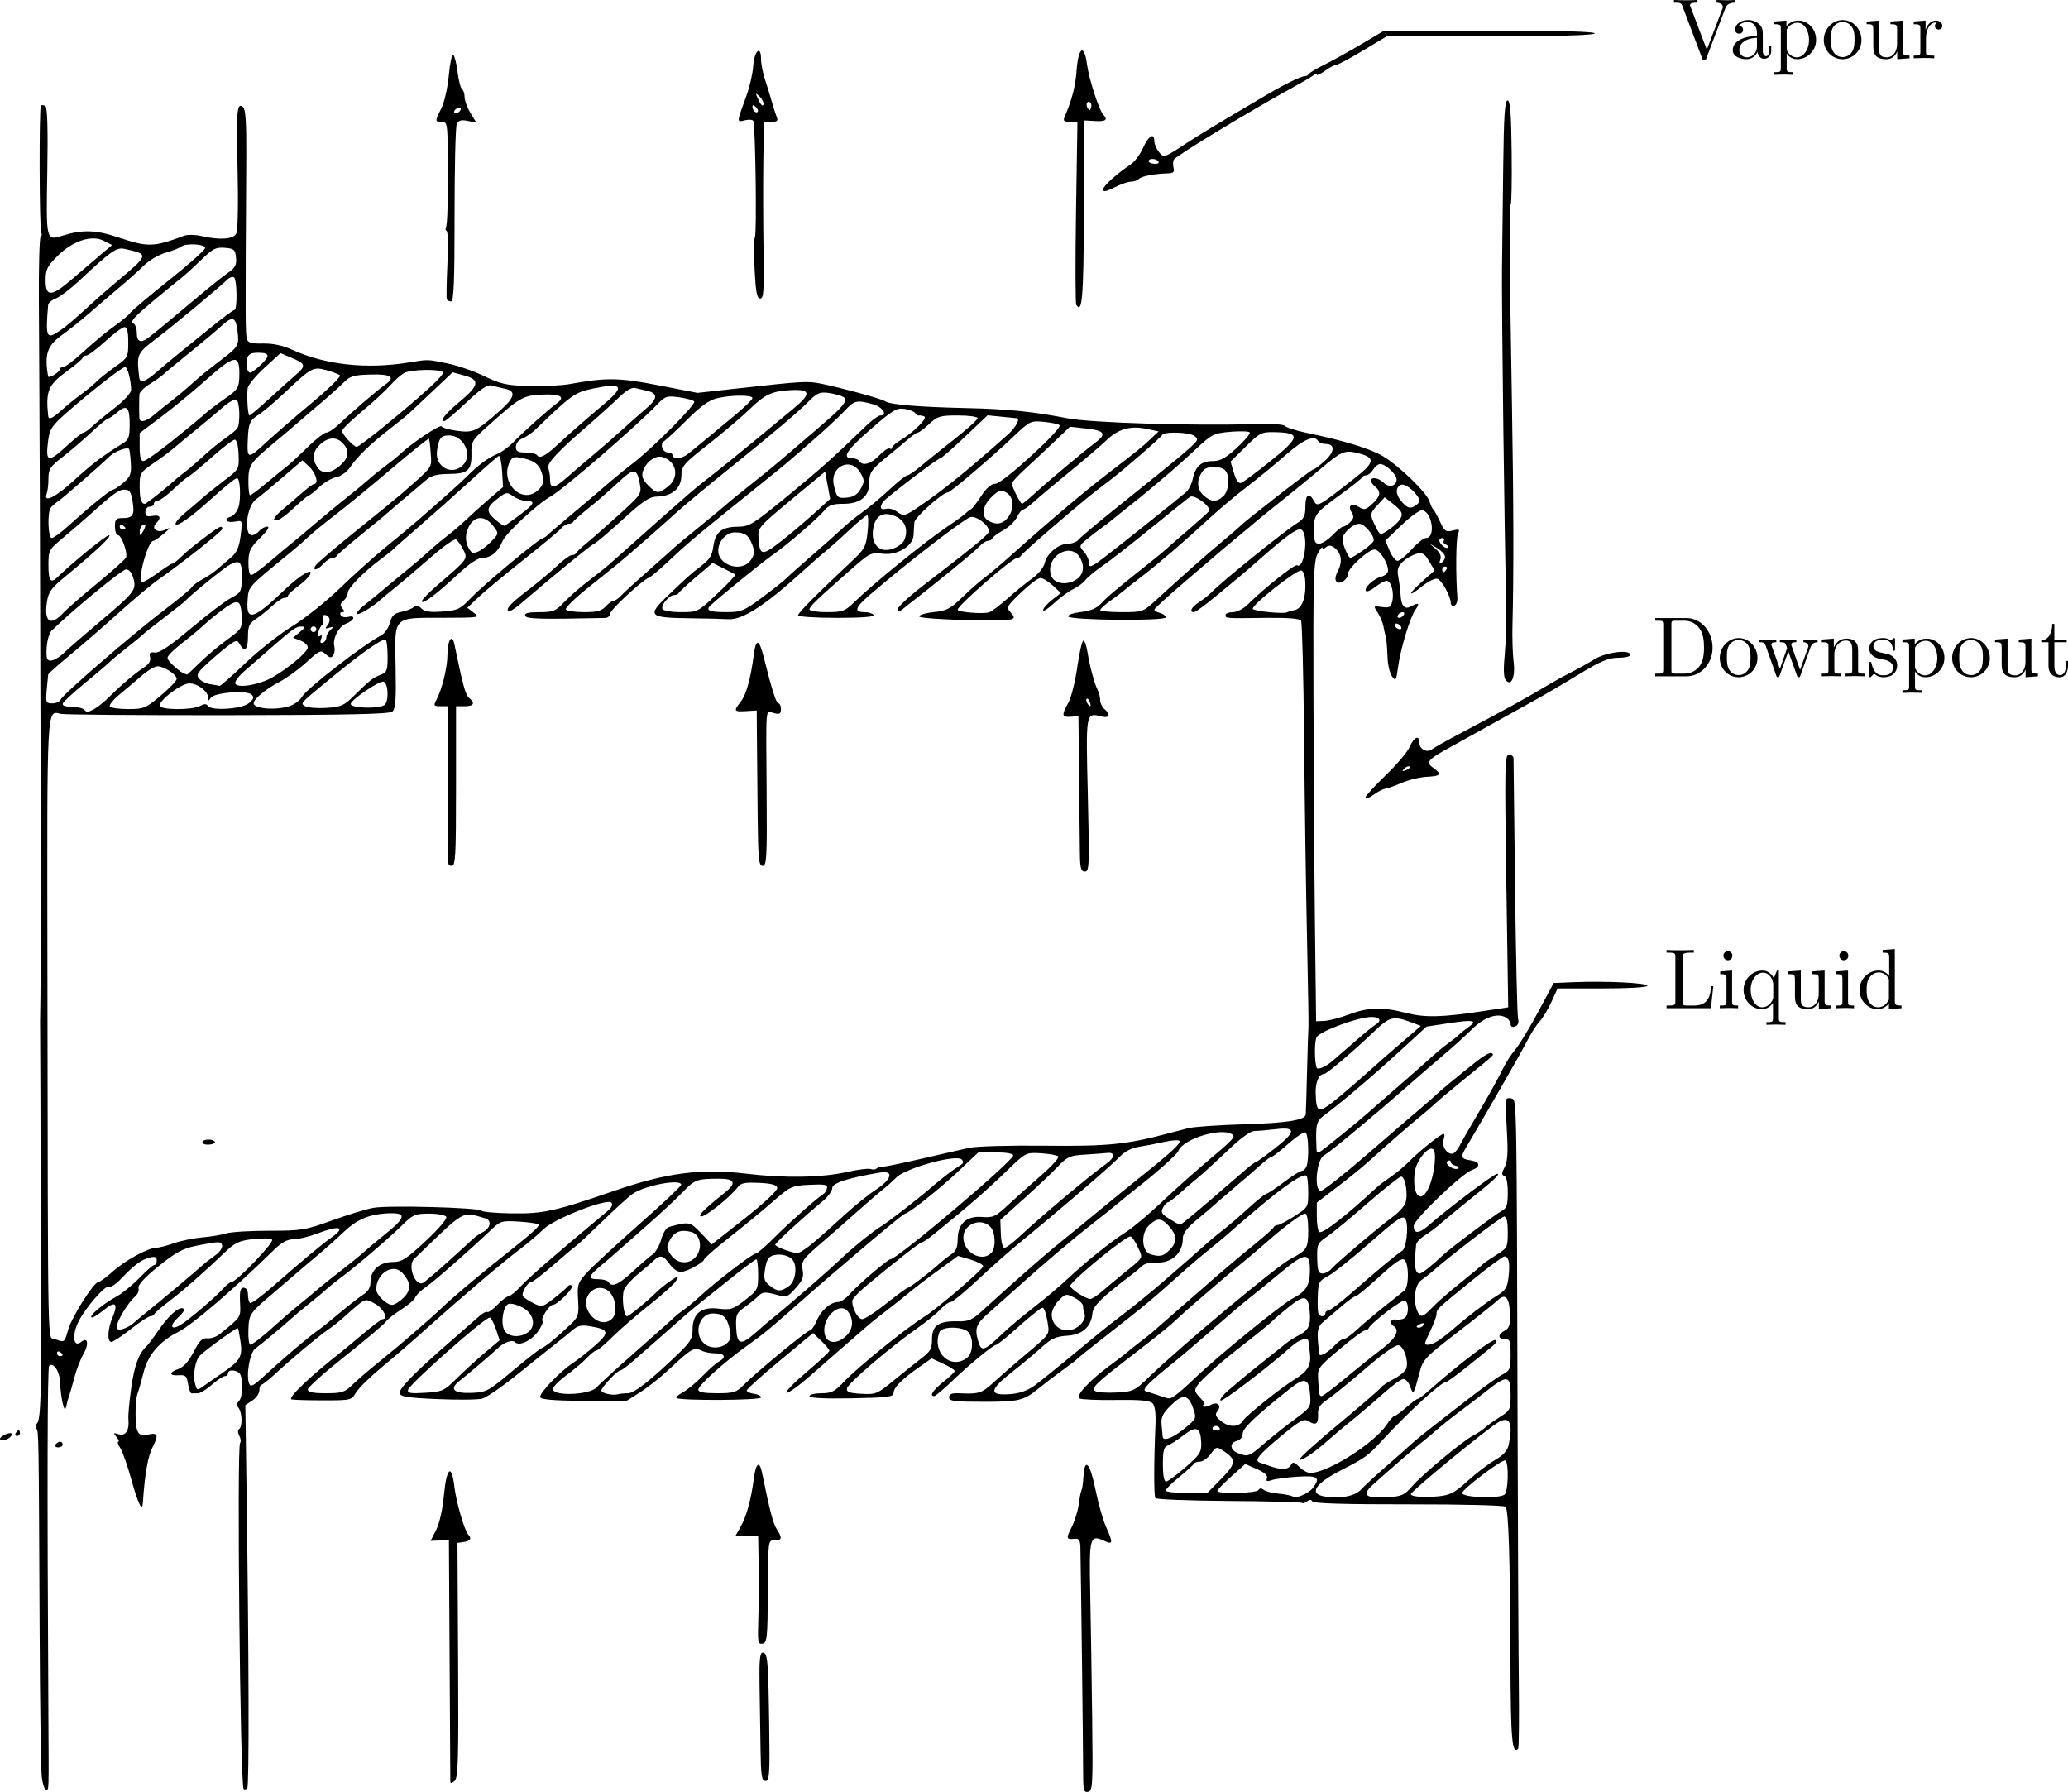 <ns0:svg xmlns:dc="http://purl.org/dc/elements/1.1/" xmlns:ns0="http://www.w3.org/2000/svg" xmlns:ns1="http://www.inkscape.org/namespaces/inkscape" xmlns:ns2="http://sodipodi.sourceforge.net/DTD/sodipodi-0.dtd" xmlns:ns4="http://creativecommons.org/ns#" xmlns:ns6="http://www.iki.fi/pav/software/textext/" xmlns:ns7="http://www.w3.org/1999/xlink" xmlns:rdf="http://www.w3.org/1999/02/22-rdf-syntax-ns#" height="628.599" id="svg2" preserveAspectRatio="xMidYMid meet" version="1.1" viewBox="0 0 725.563 628.599" width="725.563" ns2:docname="vle2.png" ns1:version="0.48.2 r9819">
  <ns2:namedview bordercolor="#666666" borderopacity="1" fit-margin-bottom="0" fit-margin-left="0" fit-margin-right="0" fit-margin-top="0" gridtolerance="10" guidetolerance="10" id="namedview4" objecttolerance="10" pagecolor="#ffffff" showgrid="false" ns1:current-layer="svg2" ns1:cx="531.96066" ns1:cy="304.48111" ns1:pageopacity="0" ns1:pageshadow="2" ns1:window-height="1055" ns1:window-maximized="1" ns1:window-width="1920" ns1:window-x="0" ns1:window-y="1" ns1:zoom="0.99628179" />
  <ns0:defs id="defs6" />
  <ns0:path d="m 380.02,621.063 c 0.016,-6.363 -0.708,-65.617 -0.955,-78.136 -0.05,-2.535 -0.476,-3.271 -1.815,-3.135 -3.193,0.325 -3.306,-0.023 -1.293,-3.969 1.099,-2.154 2.235,-5.8 2.524,-8.101 0.289,-2.302 0.726,-4.509 0.971,-4.905 0.245,-0.396 0.556,-2.601 0.692,-4.899 0.404,-6.85 2.308,-4.767 4.201,4.597 0.976,4.826 2.647,10.725 3.714,13.109 2.516,5.619 2.447,6.304 -0.496,4.963 -5.232,-2.384 -5.456,-1.574 -5.05,18.344 0.205,10.07 0.511,29.777 0.679,43.794 0.284,23.617 0.178,25.51 -1.444,25.823 -1.548,0.299 -1.748,-0.567 -1.73,-7.486 z m -365.349,2.427 c -0.306,-2.337 -0.653,-25.85 -0.772,-52.25 -0.307,-68.4 -0.321,-69.254 -1.14,-70.074 -0.408,-0.408 -0.226,-1.363 0.404,-2.122 0.756,-0.911 1.158,-7.06 1.182,-18.092 0.041,-18.655 -0.161,-111.748 -0.254,-117.212 -0.054,-3.158 -0.033,-7.851 0.047,-10.5 0.341,-11.271 0.031,-166.5 -0.494,-247.345 -0.08,-12.29 0.2,-22.558 0.622,-22.819 0.422,-0.261 0.521,-0.873 0.22,-1.36 -0.691,-1.118 -0.81,-43.984 -0.124,-44.669 0.279,-0.279 0.98,-0.214 1.559,0.144 0.704,0.435 0.927,8.051 0.672,23.034 -0.418,24.612 -0.502,24.279 5.601,22.381 6.803,-2.115 11.529,-1.944 19.405,0.699 10.317,3.463 12.251,3.412 23.029,-0.615 1.17,-0.437 3.87,-0.39 6,0.104 6.422,1.49 11.185,1.167 12.254,-0.832 0.559,-1.045 0.755,-10.164 0.475,-22.121 -0.495,-21.134 -0.243,-24.084 1.906,-22.296 0.896,0.745 1.213,5.404 1.147,16.863 -0.34,59.3 -0.328,62.443 0.229,64.515 0.356,1.32 1.573,1.661 5.657,1.584 3.453,-0.065 6.886,0.667 10.204,2.175 11.727,5.331 26.061,6.894 41,4.468 6.885,-1.118 6.264,-1.133 13.495,0.339 3.572,0.728 9.422,2.75 13,4.494 5.617,2.738 7.74,3.207 15.543,3.437 4.971,0.147 11.496,-0.178 14.5,-0.721 12.766,-2.307 17.117,-2.241 31.072,0.473 l 13.61,2.647 13.89,-1.54 c 23.149,-2.567 24.727,-2.658 29.39,-1.707 7.499,1.531 21.436,5.346 22.5,6.159 1.56,1.192 11.596,2.044 28.5,2.42 14.493,0.322 23.437,1.224 35.5,3.578 8.186,1.598 44.145,2.705 65.852,2.029 5.67,-0.177 10.127,0.108 10.5,0.67 0.357,0.537 4.023,1.679 8.148,2.537 12.725,2.646 21.691,5.404 26.19,8.056 5.632,3.32 15.371,12.752 16.328,15.814 0.413,1.323 1.029,2.631 1.367,2.906 0.338,0.275 1.4,2.197 2.359,4.271 1.548,3.347 2.044,3.695 4.414,3.1 2.347,-0.589 2.572,-0.44 1.857,1.229 -0.693,1.616 -0.804,14.271 -0.196,22.298 0.1,1.319 -0.381,2.594 -1.068,2.833 -0.688,0.239 -1.25,-0.209 -1.25,-0.995 0,-2.261 -3.076,-7.829 -4.661,-8.437 -0.792,-0.304 -3.218,0.875 -5.39,2.621 -5.233,4.205 -5.072,2.848 0.218,-1.847 l 4.167,-3.698 -1.911,-3.235 c -1.584,-2.682 -2.339,-3.129 -4.417,-2.614 -1.379,0.342 -3.524,1.571 -4.767,2.732 -1.815,1.694 -2.136,2.772 -1.631,5.468 0.346,1.847 0.697,4.576 0.779,6.066 0.224,4.062 1.375,5.406 3.607,4.211 2.853,-1.527 3.269,-1.217 1.587,1.183 -1.916,2.735 -5.215,13.707 -6.103,20.294 -0.617,4.581 -0.783,4.826 -2.075,3.059 -0.772,-1.056 -1.481,-3.972 -1.575,-6.479 -0.166,-4.418 -0.424,-7.025 -0.797,-8.059 -0.099,-0.275 -0.384,-1.61 -0.633,-2.966 -0.249,-1.356 -1.164,-3.552 -2.033,-4.879 -1.564,-2.386 -1.548,-2.408 1.464,-1.966 2.535,0.372 3.143,0.059 3.627,-1.871 0.77,-3.066 -0.352,-7.318 -1.93,-7.318 -0.691,0 -2.466,0.951 -3.944,2.114 -1.478,1.163 -2.961,1.84 -3.295,1.506 -0.962,-0.962 2.616,-4.379 5.287,-5.049 1.335,-0.335 2.426,-1.298 2.426,-2.14 0,-2.759 -3.014,-7.432 -4.776,-7.404 -2.114,0.033 -9.224,6.48 -9.224,8.364 0,2.047 -2.883,4.126 -4.072,2.937 -0.649,-0.649 -0.468,-1.986 0.529,-3.908 1.658,-3.193 1.146,-6.259 -1.351,-8.084 -1.118,-0.817 -1.98,-0.857 -2.854,-0.131 -0.689,0.572 -1.271,0.647 -1.293,0.167 -0.022,-0.48 -0.766,0.47 -1.654,2.111 -1.427,2.637 -1.598,8.499 -1.477,50.5 0.075,26.134 0.315,62.367 0.533,80.517 l 0.396,33 2.871,-0.109 c 1.579,-0.06 5.447,-1.073 8.596,-2.25 6.816,-2.549 11.865,-2.69 20.072,-0.564 6.586,1.707 12.648,1.568 27.034,-0.62 l 8.83,-1.343 -0.675,-44.307 c -0.612,-40.166 -0.526,-44.307 0.92,-44.307 0.877,0 1.604,0.562 1.617,1.25 0.012,0.688 0.255,21.068 0.539,45.291 0.284,24.222 0.761,44.973 1.058,46.112 0.35,1.337 -0.019,2.286 -1.039,2.678 -0.988,0.379 -1.581,0.069 -1.581,-0.827 0,-0.788 -0.792,-1.857 -1.761,-2.376 -3.034,-1.624 -7.582,0.01 -11.882,4.269 -2.279,2.257 -6.551,6.128 -9.495,8.603 -2.943,2.475 -8.954,7.666 -13.357,11.535 -12.31,10.819 -26.805,22.842 -29.015,24.068 -2.597,1.44 -3.563,12.396 -1.094,12.396 0.823,0 8.119,-5.737 16.213,-12.75 8.094,-7.013 16.331,-14.098 18.304,-15.745 1.973,-1.647 4.54,-3.897 5.705,-5 2.101,-1.989 7.033,-6.061 14.765,-12.19 2.21,-1.752 4.417,-2.939 4.905,-2.637 1.029,0.636 1.628,0.06 -9.287,8.922 -4.675,3.795 -9.445,7.801 -10.601,8.901 -1.155,1.1 -3.238,2.9 -4.627,4 -2.819,2.231 -13.172,11.25 -18.682,16.273 -1.974,1.8 -6.852,5.763 -10.84,8.806 l -7.25,5.533 0,4.885 c 0,2.687 0.408,5.137 0.908,5.446 1.159,0.716 9.674,-5.925 20.482,-15.976 0.611,-0.568 2.686,-2.102 4.611,-3.409 1.925,-1.307 4.85,-3.767 6.5,-5.467 3.343,-3.444 11.039,-9.591 12.009,-9.591 0.344,0 0.334,0.922 -0.024,2.048 -0.693,2.183 0.967,4.952 2.969,4.952 0.665,0 1.84,-1.238 2.612,-2.75 0.772,-1.512 4.011,-7.169 7.197,-12.571 3.186,-5.401 6.679,-11.701 7.762,-14 1.083,-2.299 3.13,-5.527 4.549,-7.175 1.419,-1.647 5.045,-7.591 8.058,-13.207 l 5.478,-10.212 7.195,-0.293 C 563.629,344.072 578,344.786 578,345.809 c 0,0.536 -6.692,0.931 -15.756,0.931 l -15.756,0 -2.182,4.75 c -1.2,2.612 -3.075,5.706 -4.166,6.875 -1.091,1.169 -3.032,4.197 -4.312,6.731 -1.935,3.829 -14.078,25.014 -21.397,37.33 -2.099,3.531 -1.904,4.102 1.577,4.634 3.41,0.52 3.557,2.283 0.288,3.458 C 512.753,411.791 496,427.894 496,430.026 c 0,2.857 1.815,2.815 5.19,-0.119 7.303,-6.348 23.009,-18.166 24.123,-18.151 1.245,0.017 -1.444,2.499 -10.814,9.984 -3.098,2.475 -7.066,5.752 -8.816,7.282 -1.751,1.53 -4.421,3.54 -5.934,4.466 -1.512,0.926 -2.82,2.374 -2.907,3.218 -0.753,7.377 -0.416,10.034 1.272,10.034 0.774,0 4.372,-2.85 8.274,-6.554 2.389,-2.268 18.236,-14.193 20.361,-15.321 1.907,-1.013 2.25,-2.016 2.25,-6.576 0,-3.415 -0.457,-5.535 -1.25,-5.801 -0.98,-0.329 -0.949,-0.985 0.142,-3.032 1.06,-1.989 1.246,-5.097 0.779,-13.026 -0.337,-5.727 -0.357,-10.669 -0.044,-10.982 0.313,-0.313 1.192,-0.329 1.954,-0.037 1.551,0.595 1.566,1.546 1.872,116.331 0.097,36.575 0.292,76.555 0.433,88.846 0.141,12.29 0.029,22.573 -0.248,22.85 -2.117,2.117 -2.58,-3.05 -2.688,-29.984 -0.151,-37.895 -0.657,-53.818 -1.745,-54.907 -0.484,-0.484 -15.774,-0.859 -33.978,-0.833 -22.233,0.031 -33.313,-0.301 -33.752,-1.011 -0.453,-0.733 -1.038,-0.739 -1.906,-0.018 -0.689,0.572 -1.484,0.808 -1.767,0.526 -0.283,-0.283 -11.854,-0.588 -25.715,-0.678 -13.86,-0.09 -25.437,-0.546 -25.725,-1.014 -0.534,-0.864 -0.525,-12.74 0.019,-25.114 0.205,-4.67 -0.117,-7.255 -1.016,-8.155 -0.96,-0.96 -4.461,-1.27 -12.905,-1.143 -6.374,0.096 -12.117,-0.153 -12.762,-0.552 -1.454,-0.898 3.685,-6.427 10.803,-11.622 2.75,-2.007 5.491,-4.109 6.092,-4.67 0.6,-0.561 2.584,-2.146 4.408,-3.521 1.824,-1.375 3.809,-2.95 4.41,-3.5 0.601,-0.55 4.467,-3.925 8.59,-7.5 4.123,-3.575 7.998,-6.95 8.611,-7.5 4.392,-3.943 13.867,-11.985 18.889,-16.033 3.3,-2.66 6.15,-5.203 6.333,-5.652 0.183,-0.449 0.819,-0.816 1.412,-0.816 0.594,0 3.256,-1.397 5.917,-3.104 4.771,-3.061 4.838,-3.176 4.838,-8.333 0,-2.876 -0.268,-5.497 -0.596,-5.825 -1.059,-1.059 -7.337,3.127 -17.233,11.491 -5.319,4.496 -9.897,8.428 -10.172,8.737 -0.275,0.309 -2.975,2.563 -6,5.008 -3.025,2.446 -6.85,5.652 -8.5,7.125 -13.298,11.875 -13.679,12.194 -27,22.606 -6.05,4.729 -11.225,8.87 -11.5,9.203 -0.275,0.333 -2.675,2.177 -5.332,4.099 -2.658,1.921 -6.258,4.665 -8,6.097 -5.487,4.51 -7.036,4.897 -19.602,4.897 -10.319,0 -12.066,-0.228 -12.066,-1.576 0,-1.186 0.929,-1.534 3.75,-1.403 6.673,0.308 7.688,-0.017 11.829,-3.797 2.244,-2.048 6.293,-5.597 9,-7.888 11.534,-9.762 10.661,-8.553 9.891,-13.689 -0.383,-2.556 -1.141,-4.647 -1.684,-4.647 -0.543,0 -4.255,2.925 -8.249,6.5 -3.994,3.575 -7.586,6.5 -7.981,6.5 -1.059,0 -9.262,6.735 -15.526,12.748 -3.009,2.888 -5.821,5.252 -6.25,5.252 -1.826,0 -0.507,-2.047 3.221,-5 2.2,-1.742 3.988,-3.468 3.974,-3.834 -0.014,-0.366 -1.847,-1.506 -4.073,-2.533 l -4.047,-1.867 -4.677,3.292 c -5.938,4.179 -8.677,6.996 -8.677,8.923 -1.8e-4,1.278 -2.344,1.563 -14.75,1.796 -9.602,0.18 -14.75,-0.082 -14.75,-0.75 0,-0.565 1.869,-1.027 4.154,-1.027 3.519,0 4.703,-0.583 7.75,-3.821 5.013,-5.327 21.797,-18.914 28.633,-23.179 4.327,-2.7 20.369,-16.475 20.417,-17.532 0.026,-0.567 -1.949,-1.621 -4.388,-2.341 l -4.435,-1.309 -6.654,4.841 c -3.66,2.663 -8.557,6.416 -10.882,8.341 -2.325,1.925 -5.72,4.625 -7.544,6 -3.681,2.775 -5.667,4.42 -11.55,9.57 -2.2,1.926 -4.902,4.273 -6.005,5.216 -1.103,0.943 -5.242,4.572 -9.199,8.065 -3.957,3.493 -7.703,6.181 -8.325,5.973 -0.622,-0.207 2.505,-3.445 6.949,-7.195 4.444,-3.75 8.08,-7.141 8.08,-7.536 0,-0.395 -1.288,-1.952 -2.863,-3.461 l -2.863,-2.743 -11.637,9.647 c -6.4,5.306 -11.637,10.026 -11.637,10.489 0,0.463 1.139,0.985 2.531,1.159 1.392,0.174 2.515,0.766 2.496,1.316 -0.036,1.018 -28.687,1.173 -29.7,0.161 -0.282,-0.282 0.766,-1.202 2.33,-2.043 1.564,-0.841 4.643,-3.39 6.843,-5.663 2.2,-2.273 4.787,-4.559 5.75,-5.079 2.714,-1.467 2.069,-2.876 -1.316,-2.876 -1.686,0 -3.944,-0.47 -5.017,-1.044 -2.311,-1.237 -3.629,-0.449 -11.219,6.705 -2.859,2.695 -7.458,6.33 -10.219,8.077 l -5.021,3.177 -14.979,-0.207 c -10.894,-0.151 -14.979,-0.536 -14.979,-1.411 0,-1.647 7.067,-8.975 11.43,-11.854 1.963,-1.295 5.595,-4.167 8.07,-6.383 5.002,-4.477 4.693,-5.429 -2.139,-6.583 -2.862,-0.484 -4.199,-0.171 -6.02,1.405 -1.288,1.115 -3.963,3.285 -5.945,4.823 -1.982,1.538 -7.967,6.321 -13.3,10.63 -5.333,4.309 -10.911,8.162 -12.396,8.563 -1.485,0.401 -8.545,0.476 -15.689,0.166 -10.622,-0.461 -13.043,-0.845 -13.284,-2.109 -0.303,-1.588 5.63,-7.585 18.763,-18.965 4.119,-3.57 8.35,-7.262 9.401,-8.206 1.051,-0.943 2.224,-1.522 2.607,-1.286 0.383,0.236 1.974,-0.904 3.536,-2.535 1.562,-1.63 3.309,-2.964 3.881,-2.964 0.573,0 2.626,-1.698 4.563,-3.773 2.93,-3.139 11.294,-10.382 29.912,-25.903 1.75,-1.459 2.28,-2.511 1.609,-3.194 -1.575,-1.604 -20.184,5.705 -23.821,9.356 -1.651,1.657 -5.381,4.813 -8.289,7.013 -6.252,4.73 -20.509,16.84 -32.39,27.512 -4.675,4.199 -11.875,10.419 -16,13.821 -4.125,3.402 -8.217,7.419 -9.093,8.927 -1.567,2.696 -1.754,2.741 -11.5,2.741 -5.449,0 -10.456,-0.155 -11.127,-0.345 -1.512,-0.428 6.794,-8.327 17.705,-16.836 0.833,-0.65 4.215,-3.459 7.515,-6.241 3.3,-2.783 6.338,-5.063 6.75,-5.068 2.153,-0.025 0.311,-3.791 -2.63,-5.374 -3.767,-2.029 -3.111,-2.309 -10.962,4.673 -1.737,1.544 -4.283,3.556 -5.658,4.47 -3.034,2.018 -12.987,10.342 -18.484,15.461 -2.209,2.057 -4.354,3.744 -4.766,3.75 -0.412,0.006 -0.75,0.9 -0.75,1.988 0,1.087 -1.107,2.702 -2.46,3.589 l -2.46,1.612 0.404,28.161 c 0.866,60.347 0.978,105.532 0.264,106.247 -0.411,0.411 -0.982,0.514 -1.269,0.227 -1.204,-1.204 -2.42,-120.205 -1.24,-121.385 0.38,-0.38 0.255,-1.504 -0.277,-2.498 -0.545,-1.018 -0.584,-2.045 -0.09,-2.35 1.223,-0.756 1.127,-5.808 -0.14,-7.371 -0.737,-0.909 -0.704,-1.636 0.11,-2.45 1.235,-1.235 1.555,-6.559 0.551,-9.176 -0.659,-1.719 -4.393,-2.213 -4.393,-0.582 0,0.55 -0.503,1 -1.118,1 -0.615,0 -2.656,1.35 -4.535,3 -1.879,1.65 -4.076,3 -4.882,3 -0.806,0 -1.803,0.018 -2.215,0.039 -0.412,0.022 -0.979,-1.441 -1.26,-3.25 -0.443,-2.857 -0.87,-3.265 -3.25,-3.101 -3.503,0.241 -3.535,-1.023 -0.056,-2.246 1.755,-0.617 3.574,-2.674 5.257,-5.943 2.042,-3.969 3.035,-4.95 4.818,-4.761 1.235,0.131 3.205,-0.544 4.377,-1.5 7.641,-6.231 7.321,-5.729 7.086,-11.128 -0.173,-3.975 0.111,-5.11 1.278,-5.11 0.924,0 1.5,0.938 1.5,2.441 0,1.343 0.34,2.651 0.755,2.908 0.415,0.257 3.927,-2.304 7.804,-5.691 10.701,-9.348 17.408,-14.946 20.558,-17.158 5.499,-3.862 3.198,-4.569 -4.878,-1.5 -2.893,1.1 -6.623,2 -8.289,2 -2.151,0 -4.138,1.086 -6.862,3.75 -14.113,13.806 -28.722,26.333 -33.486,28.711 -6.576,3.283 -10.665,8.037 -12.222,14.209 -0.809,3.207 -1.742,6.505 -2.073,7.33 -0.966,2.407 -0.995,11.335 -0.043,13.314 0.672,1.396 1.549,1.666 3.803,1.171 3.375,-0.741 3.665,0.194 1.412,4.552 -1.578,3.052 -2.7,9.546 -3.352,19.413 -0.222,3.357 -1.659,0.406 -4.117,-8.45 -1.297,-4.675 -3.007,-9.512 -3.8,-10.75 -0.793,-1.238 -1.11,-2.25 -0.705,-2.25 0.406,0 0.123,-0.74 -0.627,-1.644 -1.208,-1.455 -1.121,-1.567 0.759,-0.97 2.424,0.769 3.81,-1.358 3.422,-5.252 -0.13,-1.301 0.316,-6.25 0.99,-10.996 1.13,-7.957 2.646,-12.083 5.379,-14.638 0.588,-0.55 2.327,-2.852 3.864,-5.117 3.673,-5.413 7.249,-8.703 8.871,-8.162 0.884,0.295 0.37,1.305 -1.585,3.117 -3.297,3.055 -2.7,4.808 0.892,2.618 2.922,-1.781 12.106,-9.629 14.869,-12.707 1.111,-1.238 2.392,-2.25 2.846,-2.25 1.746,0 15.194,-14.017 14.265,-14.869 -0.523,-0.48 -3.528,-0.57 -6.677,-0.202 -4.75,0.556 -6.369,1.29 -9.5,4.303 -7.049,6.783 -15.084,13.843 -19.937,17.515 -2.661,2.014 -4.987,4.019 -5.171,4.457 -0.183,0.438 -0.83,0.796 -1.438,0.796 -0.607,0 -3.682,2.025 -6.832,4.5 -3.15,2.475 -6.216,4.5 -6.812,4.5 -1.55,0 -1.339,-4.456 0.409,-8.638 2.106,-5.041 0.964,-5.884 -3.257,-2.405 -1.994,1.644 -3.875,2.735 -4.181,2.426 -0.708,-0.717 4.391,-4.925 8.944,-7.38 1.925,-1.038 5.485,-3.939 7.912,-6.445 2.427,-2.507 4.789,-4.557 5.25,-4.557 0.461,0 0.838,-0.724 0.838,-1.608 0,-1.219 -0.609,-1.456 -2.515,-0.977 -2.877,0.722 -5.465,2.648 -10.036,7.469 -1.764,1.861 -3.67,3.098 -4.234,2.749 -1.155,-0.714 -8.074,7.18 -10.576,12.068 -2.525,4.932 -1.924,9.611 0.931,7.242 2.25,-1.867 2.702,0.931 0.702,4.34 -1.038,1.769 -2.468,5.467 -3.177,8.217 -0.709,2.75 -1.539,5.675 -1.845,6.5 -0.306,0.825 -0.643,1.95 -0.75,2.5 -0.536,2.759 -0.797,2.759 -1.499,0 -0.42,-1.65 -0.817,-4.857 -0.882,-7.128 -0.114,-3.977 -2.374,-7.45 -3.873,-5.951 -0.625,0.625 -0.716,41.186 -0.27,120.579 0.17,30.243 0.239,28 -0.862,28 -0.488,0 -1.137,-1.913 -1.443,-4.25 z M 460.637,521.951 c 2.773,-3.649 1.748,-4.399 -5.387,-3.943 -3.712,0.238 -7.769,0.779 -9.015,1.203 -1.738,0.591 -2.138,0.441 -1.722,-0.645 0.362,-0.944 -0.816,-2.015 -3.535,-3.215 l -4.078,-1.799 -4.848,4.344 c -2.667,2.389 -4.894,4.682 -4.95,5.094 -0.158,1.168 13.699,0.881 14.428,-0.299 0.425,-0.687 1.053,-0.712 1.824,-0.073 0.647,0.537 3.076,1.153 5.398,1.369 2.322,0.216 4.5,0.67 4.838,1.009 0.918,0.918 5.559,-1.088 7.046,-3.046 z m 16.794,0.651 c 1.207,-1.299 5.036,-4.837 8.509,-7.862 3.473,-3.025 7.546,-6.625 9.051,-8 1.505,-1.375 4.935,-4.196 7.623,-6.268 2.688,-2.072 8.676,-6.713 13.307,-10.312 4.631,-3.599 9.694,-7.203 11.25,-8.008 2.584,-1.336 2.83,-1.94 2.83,-6.938 0,-4.808 -0.244,-5.474 -2,-5.474 -2.558,0 -2.577,-1.621 -0.034,-2.982 1.605,-0.859 1.931,-1.989 1.777,-6.152 -0.205,-5.547 -1.685,-7.067 -4.319,-4.433 -0.895,0.895 -7.143,5.87 -13.884,11.056 -11.528,8.868 -12.331,9.714 -13.496,14.22 -2.027,7.836 -2.178,8.071 -3.244,5.041 -0.532,-1.512 -1.6,-2.75 -2.373,-2.75 -0.773,0 -3.783,2.138 -6.687,4.75 -2.905,2.612 -7.225,6.325 -9.601,8.25 -5.012,4.062 -7.661,6.282 -11.139,9.339 -4.392,3.86 -9,6.829 -9,5.799 0,-0.549 6.265,-6.192 13.923,-12.539 7.658,-6.348 14.213,-12.011 14.568,-12.584 0.355,-0.574 2.381,-1.929 4.504,-3.012 2.123,-1.083 4.11,-2.764 4.416,-3.736 0.856,-2.717 -0.853,-7.728 -2.762,-8.096 -1.01,-0.195 -5.674,3.096 -11.428,8.064 -5.346,4.616 -11.338,9.489 -13.315,10.829 -2.794,1.894 -3.565,3.064 -3.464,5.259 0.158,3.437 -0.744,4.13 -3.299,2.534 -1.702,-1.063 -2.884,-0.427 -9.711,5.226 -8.017,6.639 -9.564,8.623 -7.266,9.32 0.733,0.223 2.233,0.732 3.333,1.133 3.854,1.403 6.483,1.317 7.354,-0.24 0.767,-1.37 1.142,-1.299 3.011,0.569 1.174,1.174 2.922,2.124 3.885,2.111 6.128,-0.083 22.43,-10.41 26.75,-16.945 1.1,-1.664 2.322,-3.027 2.715,-3.028 0.393,-0.002 2.253,-1.353 4.132,-3.003 1.879,-1.65 3.699,-3 4.043,-3 0.345,0 1.86,-1.094 3.368,-2.43 11.276,-9.997 23.141,-19.003 23.959,-18.185 0.749,0.749 1.115,0.401 -8.889,8.446 -4.219,3.393 -7.982,6.169 -8.361,6.169 -1.821,0 -12.931,10.175 -23.038,21.1 -4.549,4.917 -5.426,5.542 -13.93,9.924 -9.036,4.656 -11.34,8.169 -6,9.148 5.332,0.978 10.781,0.004 12.931,-2.311 z m 18.003,-1.214 c 3.699,-4.235 17.722,-15.879 21.416,-17.782 1.458,-0.751 3.284,-1.968 4.06,-2.704 0.775,-0.736 3.138,-2.429 5.25,-3.763 3.693,-2.331 3.84,-2.635 3.84,-7.912 0,-6.877 -1.163,-7.046 -8.511,-1.237 -2.957,2.337 -7.314,5.681 -9.683,7.431 -2.369,1.749 -5.755,4.449 -7.526,6 -1.771,1.551 -4.173,3.565 -5.34,4.477 -2.266,1.772 -12.421,10.564 -17.415,15.077 -3.881,3.508 -2.372,4.715 5.321,4.254 4.87,-0.292 5.881,-0.744 8.587,-3.841 z m 19.413,-1.816 c 2.94,-2.673 7.274,-5.989 9.63,-7.37 3.151,-1.846 4.448,-3.331 4.904,-5.611 1.458,-7.29 0.343,-9.843 -3.422,-7.828 -3.565,1.908 -30.958,24.363 -30.958,25.378 0,0.88 4.526,1.246 9.5,0.77 4.262,-0.408 5.789,-1.196 10.346,-5.339 z m 12.971,4.781 c 1.36,-0.84 1.636,-11.215 0.32,-12.028 -0.973,-0.601 -15.138,10.085 -15.138,11.421 0,1.546 12.472,2.057 14.817,0.607 z m -99.393,-5.536 c 5.261,-5.341 5.415,-6.826 1.009,-9.713 -2.632,-1.724 -2.706,-1.709 -4.637,0.942 -1.079,1.482 -2.788,2.694 -3.796,2.694 -1.008,0 -1.983,0.345 -2.167,0.767 -0.183,0.422 -2.471,2.501 -5.083,4.62 -2.612,2.119 -4.75,4.249 -4.75,4.733 0,0.484 3.279,0.88 7.288,0.88 l 7.288,0 4.849,-4.923 z m -12.558,-4.042 c 5.045,-4.388 5.695,-5.379 5.59,-8.531 -0.185,-5.563 -1.706,-6.258 -6.141,-2.805 -2.098,1.633 -4.602,3.255 -5.565,3.604 -1.403,0.509 -1.75,1.83 -1.75,6.666 0,3.648 0.426,6.031 1.079,6.031 0.593,0 3.648,-2.234 6.787,-4.965 z m 27.651,-8.354 c 2.741,-2.375 7.563,-6.209 10.716,-8.519 5.458,-3.999 5.72,-4.39 5.467,-8.164 -0.426,-6.364 -1.838,-6.824 -7.377,-2.402 C 440.255,496.972 436,501.038 436,502.933 c 0,1.154 -0.843,2.215 -2,2.518 -2.682,0.701 -2.539,3.138 0.25,4.259 3.561,1.431 4.004,1.274 9.267,-3.288 z m -28.009,-5.242 c 4.341,-3.557 4.344,-3.564 3.069,-7.25 -1.677,-4.849 -3.646,-5.055 -7.878,-0.823 -2.821,2.821 -3.418,4.108 -3.153,6.806 0.179,1.83 0.355,3.664 0.39,4.077 0.149,1.756 3.531,0.501 7.572,-2.81 z M 428,501.299 c 0,-1.055 -1.919,-1.499 -2.49,-0.575 -0.345,0.559 0.073,1.016 0.931,1.016 0.857,0 1.559,-0.198 1.559,-0.441 z m 8.226,-3.058 c 0.978,-1.666 13.35,-11.537 18.037,-14.39 4.62,-2.812 5.863,-4.991 5.304,-9.294 -0.237,-1.825 -0.462,-3.655 -0.499,-4.068 -0.139,-1.548 -3.129,-0.664 -5.8,1.714 -8.221,7.32 -24.442,19.694 -25.037,19.1 -0.379,-0.379 0.877,-2.006 2.791,-3.615 1.913,-1.61 4.135,-3.494 4.936,-4.188 0.801,-0.693 4.176,-3.419 7.5,-6.057 3.324,-2.638 6.809,-5.428 7.746,-6.2 0.937,-0.772 3.042,-2.096 4.679,-2.943 3.315,-1.714 4.07,-3.473 3.612,-8.419 -0.511,-5.528 -1.835,-5.809 -7.172,-1.519 -2.653,2.132 -5.273,4.365 -5.823,4.962 -0.842,0.914 -6.131,5.196 -12.471,10.097 -5.488,4.243 -12.468,10.499 -13.741,12.317 -1.375,1.964 -1.31,2.35 0.779,4.573 1.255,1.336 1.903,2.428 1.44,2.428 -0.463,0 -0.58,0.261 -0.26,0.581 0.32,0.32 1.492,0.093 2.606,-0.503 2.437,-1.304 3.916,0.289 2.195,2.363 -0.872,1.05 -0.519,1.83 1.571,3.474 2.791,2.196 6.183,2.011 7.606,-0.414 z m -23.698,-8.883 c 1.085,-0.76 4.018,-3.347 6.518,-5.75 8.308,-7.984 30.564,-26.098 34.684,-28.228 4.311,-2.229 5.762,-4.473 5.847,-9.039 0.134,-7.245 -1.44,-7.249 -10.127,-0.027 -4.285,3.562 -9.37,7.703 -11.301,9.202 -1.931,1.498 -7.608,6.324 -12.616,10.724 -5.008,4.4 -11.079,9.575 -13.491,11.5 -9.108,7.27 -11.615,9.84 -10.041,10.294 0.825,0.238 2.85,0.896 4.5,1.463 4.087,1.403 3.817,1.409 6.028,-0.139 z m -203.087,-2.794 c 0.583,-0.756 6.909,-6.522 14.059,-12.813 7.15,-6.291 13.225,-11.706 13.5,-12.033 0.275,-0.327 1.522,-1.293 2.771,-2.146 1.249,-0.853 3.977,-3.13 6.062,-5.059 5.384,-4.981 18.193,-14.774 19.325,-14.774 0.524,0 3.522,-2.587 6.664,-5.75 4.927,-4.959 14.769,-13.679 17.225,-15.259 0.435,-0.28 0.94,-1.167 1.122,-1.971 0.269,-1.19 -0.872,-1.401 -6.155,-1.135 -6.284,0.316 -6.687,0.503 -13,6.021 -3.583,3.132 -10.452,8.782 -15.265,12.556 -4.812,3.773 -8.75,7.229 -8.75,7.679 0,0.45 -1.834,1.754 -4.076,2.898 -4.336,2.212 -5.622,1.875 -8.73,-2.289 -1.557,-2.085 -2.874,-2.212 -4.638,-0.448 -0.716,0.716 -3.202,2.854 -5.524,4.75 -2.322,1.896 -4.606,4.429 -5.075,5.627 -0.916,2.341 -0.157,9.32 1.013,9.32 0.745,0 6.898,-5.034 10.508,-8.597 1.169,-1.153 3.406,-2.936 4.972,-3.963 2.807,-1.839 2.832,-1.838 1.765,0.097 -0.596,1.079 -4.797,4.888 -9.337,8.463 -4.539,3.575 -10.394,8.637 -13.009,11.25 -2.616,2.612 -5.153,4.75 -5.638,4.75 -0.485,0 -1.973,1.166 -3.306,2.591 -1.333,1.425 -4.562,4.163 -7.174,6.085 -2.612,1.922 -4.75,4.102 -4.75,4.846 0,2.689 13.294,2.088 15.441,-0.697 z m 10.94,2.175 c 2.15,0 8.013,-4.629 17.847,-14.091 3.99,-3.839 4.772,-5.191 4.772,-8.25 0,-5.626 2.992,-8.057 9.035,-7.341 4.376,0.518 5.178,0.261 9.375,-3.009 4.439,-3.458 4.59,-3.753 4.59,-8.942 0,-2.951 -0.286,-5.366 -0.636,-5.366 -0.35,0 -4.962,3.478 -10.25,7.728 -5.288,4.251 -10.482,8.413 -11.542,9.25 -1.06,0.837 -3.985,3.36 -6.5,5.606 -2.515,2.247 -5.922,5.243 -7.572,6.659 -1.65,1.416 -4.8,4.18 -7,6.142 -2.2,1.962 -4.382,3.578 -4.849,3.591 -1.071,0.029 -6.651,5.952 -6.651,7.059 0,0.963 3.895,1.846 5.832,1.323 0.732,-0.198 2.33,-0.36 3.549,-0.36 z M 323.354,476.448 c 3.1,-2.375 3.646,-3.38 3.646,-6.715 0,-4.768 2.312,-6.369 8.993,-6.226 3.959,0.085 5.063,-0.412 9.078,-4.085 9.025,-8.256 20.818,-18.645 25.178,-22.181 7.797,-6.323 11.708,-9.521 17.164,-14.035 3.348,-2.769 9.236,-7.548 13.086,-10.621 10.602,-8.459 14.026,-11.652 13.288,-12.39 -0.368,-0.368 -2.834,-0.18 -5.479,0.419 -2.645,0.599 -6.592,1.361 -8.771,1.693 -2.639,0.402 -4.976,1.667 -7,3.787 -2.999,3.143 -21.558,19.067 -34.419,29.533 -3.641,2.963 -10.388,8.925 -14.995,13.25 -4.607,4.325 -8.916,7.863 -9.576,7.863 -0.66,0 -2.291,1.175 -3.624,2.611 -1.333,1.436 -4.899,4.341 -7.924,6.455 -9.419,6.582 -24.471,19.424 -24.806,21.164 -0.26,1.351 0.672,1.717 4.993,1.965 5.076,0.291 5.585,0.082 11.417,-4.696 3.357,-2.75 7.745,-6.257 9.75,-7.793 z m 39.77,9.488 c 1.994,-1.483 7.844,-6.186 13,-10.452 11.663,-9.649 10.19,-8.465 18.794,-15.113 3.994,-3.086 9.809,-7.836 12.922,-10.555 3.113,-2.719 6.784,-5.908 8.159,-7.087 1.375,-1.179 4.075,-3.571 6,-5.316 1.925,-1.745 5.075,-4.378 7,-5.85 1.925,-1.473 5.975,-4.945 9,-7.716 3.025,-2.771 5.857,-5.053 6.293,-5.072 0.436,-0.019 3.177,-1.834 6.091,-4.034 2.914,-2.2 5.771,-4 6.35,-4 0.579,0 1.325,-0.712 1.659,-1.582 0.955,-2.488 0.709,-11.237 -0.334,-11.882 -0.518,-0.32 -3.233,1.454 -6.033,3.941 -2.801,2.487 -5.415,4.525 -5.809,4.527 -0.394,0.003 -2.079,1.24 -3.744,2.75 -1.665,1.51 -5.94,5.209 -9.5,8.219 -3.56,3.011 -6.697,5.717 -6.972,6.014 -0.275,0.297 -2.862,2.488 -5.75,4.869 -3.751,3.093 -5.25,5.036 -5.25,6.802 0,5.33 -4.013,8.861 -9.654,8.496 -1.735,-0.112 -3.76,0.379 -4.5,1.093 -0.74,0.713 -2.519,2.187 -3.953,3.275 -10.095,7.658 -13.406,10.898 -13.598,13.306 -0.387,4.849 -3.48,7.639 -8.852,7.985 -3.971,0.256 -5.593,0.987 -8.899,4.012 -2.224,2.034 -6.856,5.897 -10.293,8.584 -8.353,6.529 -8.479,8.528 -0.497,7.872 3.144,-0.258 5.972,-1.301 8.372,-3.086 z m 108.877,-2.449 c 4.126,-3.436 9.864,-8.027 12.75,-10.202 4.956,-3.736 6.498,-6.654 4.248,-8.045 -1.65,-1.02 -1.128,-2.647 0.75,-2.338 0.963,0.158 2.312,-0.065 3,-0.496 1.514,-0.95 1.66,-5.295 0.208,-6.192 -0.922,-0.57 -11.937,7.847 -12.791,9.774 -0.183,0.414 -0.796,0.752 -1.362,0.752 -0.566,0 -4.528,2.952 -8.804,6.561 -7.604,6.417 -7.769,6.653 -7.515,10.75 0.34,5.487 0.385,5.69 1.264,5.686 0.412,-0.002 4.126,-2.814 8.252,-6.25 z m -348.286,2.227 c 1.703,-1.665 5.84,-5.22 9.193,-7.901 6.661,-5.325 18.041,-15.119 22.161,-19.073 3.805,-3.652 12.329,-10.842 21.253,-17.928 C 186.483,432.744 189,430.534 189,429.676 c 0,-0.387 -2.977,-0.893 -6.615,-1.124 -6.272,-0.399 -6.782,-0.263 -9.825,2.634 -7.663,7.293 -20.132,18.23 -23.092,20.255 -1.769,1.21 -3.476,2.879 -3.794,3.707 -0.318,0.829 -2.512,2.723 -4.876,4.209 -2.364,1.486 -4.828,3.448 -5.476,4.359 -0.648,0.912 -7.061,6.314 -14.25,12.006 C 113.882,481.413 108,486.67 108,487.405 c 0,0.973 1.714,1.335 6.31,1.335 5.675,0 6.622,-0.305 9.406,-3.027 z m 36.347,-2.007 c 2.463,-2.456 6.897,-6.509 9.854,-9.007 l 5.376,-4.541 -1.22,-3.695 c -0.671,-2.032 -1.643,-3.957 -2.16,-4.276 -1.098,-0.678 -28.247,23.28 -28.761,25.381 -0.28,1.143 0.893,1.339 6.043,1.011 6.01,-0.383 6.656,-0.672 10.867,-4.873 z m 19.636,-2.698 c 4.84,-4.067 9.465,-7.678 10.277,-8.025 1.599,-0.683 5.771,-4.118 10.334,-8.508 2.623,-2.524 2.843,-3.265 2.517,-8.5 -0.334,-5.382 -0.14,-5.973 3.158,-9.6 1.933,-2.126 10.152,-9.719 18.265,-16.873 8.113,-7.154 14.75,-13.403 14.75,-13.885 0,-2.183 -12.726,0.194 -17.019,3.178 -1.385,0.963 -6.151,5.282 -10.592,9.598 -4.44,4.316 -8.707,8.297 -9.481,8.847 -0.775,0.55 -4.383,3.587 -8.019,6.75 -3.636,3.163 -7.015,5.75 -7.509,5.75 -1.282,0 -3.554,3.908 -2.894,4.977 0.305,0.493 1.938,1.586 3.629,2.43 2.977,1.485 3.207,1.432 7.23,-1.687 2.285,-1.771 4.468,-3.658 4.851,-4.192 0.383,-0.534 1.032,-0.634 1.443,-0.223 0.787,0.787 -5.105,6.694 -6.678,6.694 -1.243,0 -4.385,4.91 -3.626,5.668 0.333,0.333 -0.334,1.925 -1.482,3.538 -2.402,3.374 -6.654,5.392 -8.169,3.877 -1.012,-1.012 -3.994,0.097 -6.248,2.324 -1.461,1.444 -10.297,8.974 -13.345,11.372 -3.566,2.806 -1.886,4.355 4.447,4.098 5.085,-0.206 5.813,-0.597 14.161,-7.611 z m 81.085,4.972 c 4.522,-4.595 22.284,-19.24 23.336,-19.24 0.541,0 1.628,-1.545 2.417,-3.433 1.53,-3.662 4.866,-6.567 7.541,-6.567 0.898,0 2.71,-1.241 4.027,-2.758 2.663,-3.066 13.381,-12.242 14.301,-12.242 2.352,0 43.094,-34.453 43.094,-36.442 0,-0.629 -2.479,-1.056 -6.118,-1.054 l -6.118,0.004 -7.064,6.664 c -6.625,6.25 -17.427,14.828 -18.672,14.828 -0.697,0 -23.958,19.637 -38.497,32.5 -9.111,8.06 -11.227,9.791 -17.03,13.924 -7.924,5.643 -17,13.811 -17,15.299 0,0.906 1.898,1.278 6.534,1.278 5.811,0 6.834,-0.305 9.25,-2.76 z m 142.396,-2.972 c 11.235,-10.868 44.951,-39.004 49.616,-41.403 5.743,-2.954 6.204,-3.696 6.204,-9.987 0,-3.628 -0.423,-5.878 -1.106,-5.878 -1.199,0 -7.009,4.302 -13.437,9.948 -2.224,1.953 -6.049,5.196 -8.5,7.207 -2.451,2.01 -5.582,4.627 -6.957,5.816 -1.375,1.188 -4.971,4.269 -7.991,6.845 -3.02,2.576 -6.669,5.809 -8.108,7.184 -2.726,2.604 -5.686,4.991 -17.401,14.03 -11.017,8.5 -12.727,10.199 -11.267,11.193 0.697,0.474 4.048,0.711 7.447,0.527 5.909,-0.321 6.413,-0.561 11.5,-5.482 z M 77.5,481.992 c 6.784,-4.621 7.653,-6.029 6.905,-11.193 -0.363,-2.508 -0.794,-4.712 -0.956,-4.899 -0.291,-0.335 -10.755,7.214 -13.212,9.532 -1.7,1.603 -2.623,6.632 -1.812,9.865 0.631,2.513 0.759,2.559 2.868,1.025 1.214,-0.883 4.007,-2.831 6.207,-4.33 z m 25.815,-8.7 c 3.192,-2.721 6.789,-5.614 7.994,-6.429 1.205,-0.815 4.666,-3.581 7.691,-6.147 3.025,-2.566 6.737,-5.462 8.25,-6.436 1.955,-1.259 2.75,-2.604 2.75,-4.656 0,-4.046 3.172,-6.878 7.75,-6.919 3.259,-0.029 4.782,-0.996 11.63,-7.386 4.564,-4.259 7.59,-7.821 7.191,-8.466 -0.379,-0.613 -3.085,-1.114 -6.015,-1.114 -4.83,0 -5.686,0.356 -9.191,3.818 -4.626,4.569 -16.423,14.678 -21.529,18.447 -2.015,1.488 -4.265,3.283 -5,3.99 -0.735,0.707 -3.568,3.076 -6.296,5.265 -2.727,2.189 -5.668,4.654 -6.534,5.479 -1.942,1.85 -10.036,8.57 -12.44,10.327 -1.887,1.38 -3.298,9.324 -2.176,12.248 0.532,1.385 1.446,0.926 5.381,-2.704 2.607,-2.405 7.352,-6.599 10.544,-9.32 z M 339.25,476.348 c 2.487,-1.888 2.365,-8.208 -0.184,-9.573 -3.021,-1.617 -8.756,-1.285 -9.459,0.547 -2.724,7.098 3.952,13.347 9.643,9.026 z M 22,475.299 c 0,-0.243 -0.45,-0.719 -1,-1.059 -0.55,-0.34 -1,-0.141 -1,0.441 0,0.582 0.45,1.059 1,1.059 0.55,0 1,-0.198 1,-0.441 z m 446.416,-3.466 c 1.042,-1.151 2.405,-2.093 3.03,-2.093 0.625,0 2.693,-1.463 4.595,-3.251 1.902,-1.788 6.158,-5.392 9.458,-8.008 3.3,-2.616 6.562,-5.221 7.25,-5.788 1.622,-1.339 1.622,-9.399 -9.2e-4,-10.746 -0.926,-0.768 -3.201,0.753 -8.75,5.848 -4.124,3.787 -7.895,6.9 -8.378,6.916 -0.483,0.016 -2.572,1.492 -4.641,3.279 -2.069,1.788 -4.932,4.224 -6.361,5.415 -2.554,2.128 -2.752,3.464 -1.719,11.62 0.14,1.104 3.263,-0.703 5.516,-3.193 z m -116.789,-3.914 c 2.27,-2.169 7.22,-6.332 11,-9.251 3.78,-2.919 9.123,-7.416 11.873,-9.993 6.611,-6.195 15.234,-13.11 20.475,-16.419 2.331,-1.471 7.902,-6.131 12.381,-10.355 4.479,-4.224 11.068,-10.146 14.643,-13.16 11.056,-9.322 11.65,-9.957 10.188,-10.873 -3.898,-2.443 -17.216,1.729 -18.744,5.872 -0.464,1.257 -8.091,8.006 -15.822,14 -1.064,0.825 -3.552,2.852 -5.528,4.505 -1.976,1.653 -5.618,4.571 -8.093,6.486 -7.478,5.785 -18.324,14.993 -28.97,24.594 -2.491,2.247 -6.036,5.397 -7.877,7 -4.614,4.018 -5.238,5.522 -4.062,9.781 1.179,4.27 1.997,4.06 8.537,-2.188 z m -96.573,3.272 c 1.352,-1.224 1.542,-2.306 0.901,-5.146 -0.902,-4.001 -2.3,-5.266 -5.846,-5.289 -4.572,-0.029 -6.785,6.476 -3.455,10.156 2.023,2.235 6.089,2.371 8.4,0.279 z M 93.609,467.495 c 2.69,-2.335 5.396,-4.721 6.014,-5.302 0.618,-0.581 3.021,-2.608 5.34,-4.504 2.319,-1.896 5.413,-4.476 6.876,-5.733 1.463,-1.257 5.131,-4.182 8.15,-6.5 3.02,-2.318 6.461,-5.114 7.648,-6.214 1.186,-1.1 4.675,-4.025 7.753,-6.5 7.464,-6.002 7.375,-7.597 -0.391,-7.043 -5.753,0.41 -10.021,2.302 -14.211,6.3 -2.446,2.334 -6.87,6.268 -9.832,8.743 -2.962,2.475 -6.976,5.886 -8.921,7.58 -1.945,1.694 -5.089,4.394 -6.987,6 -7.387,6.251 -7.708,6.746 -7.901,12.209 -0.101,2.866 0.21,5.212 0.693,5.212 0.483,0 3.078,-1.911 5.768,-4.246 z m 411.418,2.521 c 1.36,-0.948 3.598,-2.705 4.973,-3.903 4.896,-4.267 11.555,-9.348 15.144,-11.555 3.119,-1.918 3.716,-2.884 4.148,-6.713 0.543,-4.817 0.068,-7.105 -1.477,-7.105 -0.534,0 -5.548,3.712 -11.143,8.25 -12.556,10.183 -12.672,10.293 -12.672,11.991 0,0.761 -0.9,3.246 -2,5.523 -1.1,2.277 -2,4.386 -2,4.688 0,1.113 2.627,0.498 5.027,-1.176 z m -481.116,-3.526 c 1.33,-4.603 8.96,-16.673 10.588,-16.749 0.55,-0.026 2.783,-1.652 4.962,-3.615 4.349,-3.916 12.451,-8.378 15.254,-8.401 0.981,-0.008 3.808,-0.729 6.283,-1.602 2.475,-0.873 6.975,-1.798 10,-2.055 3.025,-0.257 6.805,-0.887 8.399,-1.398 1.595,-0.512 8.346,-0.93 15.004,-0.93 11.397,0 12.688,-0.211 22.101,-3.615 5.498,-1.988 12.021,-3.978 14.496,-4.421 5.312,-0.951 37.274,-0.093 38,1.02 0.275,0.422 5,0.839 10.5,0.927 11.031,0.177 15.393,-0.781 36,-7.908 18.469,-6.387 30.516,-7.935 46.63,-5.991 13.197,1.592 26.362,1.355 35.104,-0.634 3.77,-0.857 7.465,-1.324 8.212,-1.038 0.747,0.287 1.651,0.228 2.009,-0.13 0.358,-0.358 1.415,-0.665 2.348,-0.681 0.933,-0.017 7.097,-1.29 13.697,-2.829 6.6,-1.54 14.047,-3.245 16.548,-3.791 2.502,-0.545 14.427,-0.879 26.5,-0.741 21.864,0.249 28.725,-0.424 42.952,-4.216 2.2,-0.586 5.575,-1.463 7.5,-1.948 1.925,-0.485 10.7,-1.092 19.5,-1.35 14.808,-0.433 21.329,-1.453 21.615,-3.381 0.063,-0.426 0.274,-7.3 0.467,-15.275 0.194,-7.975 0.417,-14.95 0.496,-15.5 0.079,-0.55 -0.149,-14.5 -0.508,-31 -0.359,-16.5 -0.823,-48.098 -1.032,-70.217 -0.209,-22.119 -0.687,-40.714 -1.062,-41.321 -0.444,-0.718 -4.757,-1.051 -12.329,-0.952 C 429.755,216.939 430,216.956 430,215.74 c 0,-0.55 1.145,-1 2.545,-1 1.431,0 3.725,-1.18 5.241,-2.695 5.489,-5.489 16.499,-14.247 17.293,-13.756 2.431,1.502 4.088,-9.982 1.774,-12.296 -1.193,-1.193 -4.759,1.248 -14.925,10.214 -2.515,2.218 -5.661,4.932 -6.992,6.032 -1.331,1.1 -5.274,4.362 -8.761,7.25 -3.487,2.888 -6.753,5.25 -7.258,5.25 -1.8,0 -0.872,-1.799 1.833,-3.552 1.512,-0.98 3.426,-2.494 4.251,-3.365 3.473,-3.661 25.568,-21.494 30.249,-24.414 2.251,-1.404 2.75,-2.436 2.75,-5.692 0,-4.301 1.295,-5.163 2.993,-1.991 1.194,2.232 1.472,2.077 14.286,-7.973 7.425,-5.823 7.468,-7.379 0.247,-9.007 -3.776,-0.852 -5.356,-0.111 -12.129,5.683 -2.693,2.304 -8.722,7.237 -13.397,10.962 -4.675,3.725 -9.01,7.24 -9.633,7.811 -0.623,0.571 -2.873,2.456 -5,4.189 -2.127,1.733 -4.833,3.983 -6.012,5 -1.18,1.017 -7.142,6.116 -13.25,11.33 C 409.997,208.936 405,213.496 405,213.855 c 0,0.359 0.9,0.888 2,1.175 1.1,0.288 2,0.976 2,1.53 0,1.36 -33.914,1.041 -34.252,-0.322 -0.136,-0.549 1.907,-1.245 4.539,-1.547 3.319,-0.381 5.484,-1.302 7.059,-3 2.265,-2.442 4.771,-4.551 16.154,-13.596 3.3,-2.622 6.225,-5.019 6.5,-5.325 0.275,-0.306 3.65,-3.251 7.5,-6.543 3.85,-3.292 7.293,-6.39 7.651,-6.884 1.054,-1.455 -5.136,-6.118 -6.677,-5.03 -0.723,0.51 -6.879,5.453 -13.681,10.983 -6.801,5.53 -14.467,11.501 -17.035,13.267 -2.568,1.767 -5.251,3.992 -5.963,4.945 -0.712,0.953 -2.644,2.385 -4.295,3.181 -1.65,0.797 -4.688,3.026 -6.75,4.953 -2.062,1.927 -3.75,2.995 -3.75,2.374 0,-0.622 1.398,-2.225 3.108,-3.563 l 3.108,-2.432 -2.847,-2.64 c -1.566,-1.452 -3.527,-2.631 -4.358,-2.619 -0.831,0.012 -3.895,2.315 -6.809,5.117 -5.041,4.848 -5.217,5.186 -3.614,6.958 1.382,1.527 1.434,1.958 0.293,2.396 -2.54,0.975 -32.38,0.06 -32.38,-0.993 0,-0.55 2.313,-1.233 5.14,-1.517 4.445,-0.447 5.797,-1.153 10,-5.219 2.673,-2.586 6.253,-5.728 7.955,-6.983 1.702,-1.254 6.427,-5.265 10.5,-8.912 12.035,-10.777 24.882,-21.606 33.007,-27.82 9.89,-7.565 11.729,-9.054 14.823,-12.003 l 2.575,-2.455 -4,-0.845 c -5.925,-1.252 -10.052,-0.091 -14.404,4.052 -2.139,2.037 -8.032,7.078 -13.096,11.203 -5.063,4.125 -10.557,8.738 -12.209,10.25 -1.651,1.512 -3.38,2.75 -3.842,2.75 -0.462,0 -1.427,1.204 -2.144,2.675 -0.718,1.471 -2.88,3.544 -4.805,4.606 -1.925,1.062 -3.65,2.333 -3.833,2.825 -0.183,0.492 -0.901,0.894 -1.595,0.894 -0.694,0 -2.119,0.967 -3.167,2.149 -1.486,1.677 -14.86,12.573 -27.155,22.125 -0.865,0.672 -1.248,0.548 -1.243,-0.401 0.004,-0.755 4.102,-4.522 9.107,-8.372 18.727,-14.404 22.886,-17.843 22.869,-18.907 -0.034,-2.177 -4.71,-5.635 -6.625,-4.9 -2.722,1.045 -23.059,16.777 -35.069,27.13 -5.408,4.662 -5.847,6.177 -1.788,6.177 1.31,0 2.66,0.45 3,1 0.4,0.648 -4.156,1 -12.941,1 -7.457,0 -13.559,-0.405 -13.559,-0.901 0,-0.844 6.691,-7.582 18.647,-18.779 4.76,-4.458 5.193,-5.253 5.759,-10.57 0.337,-3.163 0.27,-5.741 -0.147,-5.73 -0.417,0.011 -3.021,2.148 -5.786,4.75 -2.765,2.602 -6.59,6.018 -8.5,7.591 -1.91,1.573 -5.273,4.504 -7.473,6.513 -13.883,12.676 -21.975,17.949 -27,17.596 -1.65,-0.116 -8.014,-0.269 -14.143,-0.34 -13.42,-0.155 -14.276,-0.965 -7.697,-7.284 7.636,-7.335 8.719,-8.303 12.461,-11.14 2.822,-2.14 3.741,-3.641 4.165,-6.803 0.673,-5.021 2.931,-6.829 8.578,-6.87 4.053,-0.029 5.299,-0.799 17.449,-10.782 11.934,-9.805 15.51,-12.997 27.442,-24.5 2.139,-2.062 4.42,-3.75 5.067,-3.75 2.82,0 0.871,-2.991 -2.573,-3.947 -5.588,-1.552 -6.487,-1.35 -9.788,2.197 -1.663,1.788 -5.935,5.8 -9.493,8.917 -11.394,9.983 -9.687,8.553 -23.866,19.982 -2.969,2.393 -7.078,5.7 -9.133,7.35 -9.468,7.603 -13.89,11.385 -19.286,16.493 -3.199,3.029 -6.349,5.689 -7,5.911 C 225.375,203.433 214,214.006 214,215.362 c 0,0.758 -0.787,1.395 -1.75,1.416 -22.821,0.499 -27.615,0.364 -28,-0.788 -0.299,-0.897 1.104,-1.25 4.97,-1.25 4.886,0 5.708,-0.336 8.833,-3.611 1.895,-1.986 5.696,-5.307 8.446,-7.379 2.75,-2.072 5.95,-4.61 7.111,-5.639 1.161,-1.029 5.402,-4.796 9.424,-8.371 20.221,-17.974 20.186,-17.944 27.969,-23.998 2.473,-1.924 8.582,-6.874 13.574,-11 4.993,-4.126 11.18,-9.236 13.75,-11.355 6.33,-5.22 6.184,-6.866 -0.578,-6.548 -6.919,0.326 -9.32,1.438 -14.993,6.946 -2.609,2.532 -8.992,7.946 -14.185,12.03 -8.843,6.954 -9.447,7.662 -9.507,11.152 -0.076,4.389 -3.357,7.155 -8.576,7.23 -2.617,0.037 -4.911,1.575 -11.998,8.045 -4.819,4.399 -9.335,8.223 -10.036,8.498 -1.149,0.451 -15.595,12.245 -25.589,20.89 -2.155,1.865 -4.196,3.113 -4.535,2.774 -0.899,-0.899 1.07,-2.967 7.47,-7.839 3.125,-2.379 7.463,-6.013 9.642,-8.075 2.178,-2.062 4.507,-3.75 5.176,-3.75 0.668,0 1.365,-0.338 1.549,-0.75 0.183,-0.412 1.908,-2.04 3.833,-3.617 1.925,-1.577 7.02,-6.058 11.322,-9.957 7.557,-6.85 7.8,-7.21 7.172,-10.633 -1.049,-5.713 -2.029,-5.77 -7.716,-0.443 -2.903,2.719 -7.528,6.733 -10.278,8.922 -2.75,2.188 -5.15,4.316 -5.333,4.729 -0.183,0.412 -0.916,0.75 -1.628,0.75 -0.712,0 -1.881,0.707 -2.598,1.571 -0.717,0.864 -6.735,5.88 -13.372,11.146 -6.638,5.266 -13.767,11.186 -15.843,13.156 l -3.775,3.581 2.275,1.751 c 2.202,1.695 1.856,1.751 -10.784,1.773 -17.852,0.03 -16.982,-0.873 -16.643,17.281 0.216,11.55 -0.017,14.678 -1.161,15.628 -1.065,0.884 -15.85,1.206 -57.784,1.262 -30.994,0.041 -57.36,-0.174 -58.591,-0.477 -4.904,-1.209 -4.771,-3.789 -4.628,89.401 0.215,140.478 -0.02,128.838 2.616,129.897 3.355,1.348 3.339,1.36 4.662,-3.219 z M 71,400.729 c 0,-1.171 3.665,-1.34 4.369,-0.201 0.268,0.433 -0.606,0.878 -1.941,0.989 C 72.093,401.627 71,401.273 71,400.729 z m 307.892,-100.739 c -0.059,-3.163 -0.198,-15.425 -0.309,-27.25 l -0.2,-21.5 -2.691,0.188 c -3.177,0.222 -3.308,-0.522 -0.862,-4.908 1.006,-1.804 2.421,-7.443 3.145,-12.53 0.724,-5.088 1.68,-9.25 2.125,-9.25 0.445,0 1.075,1.688 1.399,3.75 0.782,4.972 2.479,11.333 3.598,13.486 0.496,0.955 0.903,2.587 0.903,3.628 0,1.04 0.675,2.451 1.5,3.136 2.284,1.896 1.793,3.29 -0.921,2.609 -5.701,-1.431 -5.626,-1.848 -4.912,27.495 0.6,24.66 0.516,26.895 -1.006,26.895 -1.342,0 -1.681,-1.102 -1.769,-5.75 z m 3.453,-53.793 c -0.326,-0.849 -0.807,-1.329 -1.069,-1.067 -0.262,0.262 -0.18,0.957 0.183,1.543 0.986,1.595 1.562,1.286 0.886,-0.477 z m -225.224,50.293 c 0.167,-3.987 0.209,-16.587 0.091,-28 l -0.213,-20.75 -2.535,0 c -2.248,0 -2.41,-0.233 -1.436,-2.054 2.096,-3.916 3.95,-11.469 3.96,-16.137 0.011,-5.003 1.637,-7.416 2.426,-3.6 3.014,14.584 3.891,17.8 5.135,18.833 2.274,1.888 1.713,2.958 -1.55,2.958 l -3,0 0,28 c 0,24.937 -0.174,28 -1.591,28 -1.337,0 -1.543,-1.16 -1.287,-7.25 z m 108.697,-11 c -0.1,-10.037 -0.212,-22.3 -0.25,-27.25 l -0.069,-9 -3.75,0.22 c -4.301,0.252 -4.45,-0.015 -1.847,-3.324 1.941,-2.467 3.481,-8.056 4.619,-16.767 0.712,-5.45 1.857,-5.154 3.363,0.871 2.921,11.685 4.449,16.5 5.238,16.5 0.482,0 0.877,0.909 0.877,2.019 0,1.654 -0.452,1.906 -2.5,1.392 -3.022,-0.758 -2.746,-3.804 -2.52,27.839 0.163,22.889 0.008,25.75 -1.398,25.75 -1.378,0 -1.605,-2.353 -1.763,-18.25 z m -0.672,181.977 c 2.006,-1.775 4.487,-3.902 5.514,-4.727 6.8,-5.465 19.053,-16.117 25.306,-22 3.614,-3.401 10.805,-9.17 13.025,-10.451 2.238,-1.292 13.253,-9.829 18.041,-13.984 3.606,-3.129 7.292,-5.929 9.959,-7.566 1.069,-0.656 1.185,-1.222 0.411,-1.997 -1.903,-1.903 -19.703,3.014 -22.953,6.34 -1.159,1.187 -3.197,3.01 -4.529,4.052 -1.331,1.042 -5.796,4.895 -9.921,8.562 -4.125,3.667 -9.053,7.989 -10.951,9.605 -7.476,6.364 -8.054,7.16 -7.436,10.252 0.466,2.329 -0.031,3.622 -2.416,6.291 -2.923,3.271 -3.113,3.33 -7.209,2.237 -3.576,-0.954 -4.455,-0.875 -5.861,0.531 -0.91,0.91 -3.092,2.678 -4.849,3.929 -2.927,2.084 -3.178,2.692 -2.986,7.236 0.253,6.001 1.605,6.334 6.856,1.688 z m 31.664,1.234 c 2.503,-2.332 2.821,-5.713 0.798,-8.48 -2.991,-4.091 -9.628,2.326 -8.217,7.946 0.805,3.209 4.28,3.459 7.419,0.535 z m -111.487,-1.408 c 2.96,-2.243 1.84,-6.721 -2.183,-8.73 -1.847,-0.922 -3.972,-1.441 -4.723,-1.153 -1.889,0.725 -2.841,6.673 -1.475,9.225 1.311,2.449 5.577,2.784 8.381,0.659 z M 46.586,464.358 c 0.649,-0.615 3.138,-2.693 5.533,-4.618 5.035,-4.048 16.413,-13.603 18.955,-15.918 0.955,-0.87 2.904,-2.39 4.332,-3.378 2.962,-2.051 3.447,-4.725 0.845,-4.66 -0.963,0.024 -4.348,0.587 -7.523,1.25 -4.647,0.971 -7.216,2.376 -13.172,7.206 -4.935,4.002 -7.251,6.536 -6.954,7.609 0.245,0.885 -0.302,2.228 -1.214,2.985 C 45.043,456.779 41,463.397 41,465.288 c 0,1.181 0.564,1.408 2.203,0.888 1.212,-0.385 2.734,-1.202 3.383,-1.817 z m 332.491,0.305 c 1.143,-1.143 1.818,-2.754 1.5,-3.582 -0.318,-0.827 -0.577,-2.131 -0.577,-2.897 0,-0.766 -1.356,-2.094 -3.013,-2.951 -2.881,-1.49 -3.122,-1.449 -5.5,0.929 -1.368,1.368 -2.487,3.6 -2.487,4.961 0,5.3 6.155,7.462 10.077,3.54 z m 120.416,0.089 c 0.35,-0.567 -0.051,-0.735 -0.941,-0.393 -1.732,0.665 -2.049,1.382 -0.611,1.382 0.518,0 1.216,-0.445 1.552,-0.989 z M 214.8,462.54 c 1.674,-1.674 1.497,-5.931 -0.357,-8.577 -2.063,-2.945 -5.968,-2.878 -7.943,0.137 -3.422,5.222 3.985,12.755 8.3,8.441 z m 96.2,-5.3 c 3.791,-3.025 7.169,-5.5 7.505,-5.5 0.656,0 7.607,-5.299 10.96,-8.355 1.119,-1.02 3.047,-2.534 4.285,-3.365 1.655,-1.111 2.25,-2.488 2.25,-5.207 0,-5.5 3.045,-8.325 8.519,-7.904 3.904,0.301 4.728,-0.077 9.136,-4.181 2.665,-2.481 7.901,-7.165 11.636,-10.409 3.735,-3.243 6.435,-6.242 6,-6.663 -0.435,-0.421 -3.162,-0.912 -6.059,-1.091 -5.232,-0.324 -5.31,-0.285 -11.5,5.684 -8.01,7.725 -13.666,12.644 -26.377,22.942 -1.729,1.401 -3.462,2.548 -3.851,2.548 -0.666,0 -10.196,7.463 -20.07,15.716 -2.439,2.039 -4.435,4.258 -4.435,4.93 0,2.681 2.04,6.353 3.529,6.353 0.868,0 4.68,-2.475 8.471,-5.5 z m 154,3.5 c 0,-0.55 0.478,-1 1.063,-1 0.584,0 4.529,-3.038 8.765,-6.75 8.566,-7.507 15.297,-13.091 17.19,-14.261 1.33,-0.822 2.222,-8.202 1.286,-10.642 -0.837,-2.181 -2.234,-1.292 -13.553,8.622 -5.698,4.991 -11.903,9.901 -13.789,10.913 -3.198,1.715 -3.441,2.199 -3.622,7.192 -0.106,2.944 0.025,5.707 0.293,6.14 0.695,1.124 2.368,0.973 2.368,-0.213 z m 37.563,-2.117 c 1.615,-1.714 6.087,-5.628 9.937,-8.696 3.85,-3.069 7.225,-5.874 7.5,-6.234 0.275,-0.36 2.413,-1.852 4.75,-3.316 4.16,-2.606 4.25,-2.778 4.25,-8.149 0,-3.725 -0.402,-5.487 -1.25,-5.484 -0.995,0.002 -19.16,13.933 -25.793,19.781 -0.801,0.706 -2.312,1.875 -3.358,2.598 -2.095,1.447 -2.853,6.723 -1.489,10.368 1.114,2.978 1.957,2.844 5.454,-0.867 z m -360.955,-3.4 c 2.759,-2.759 2.586,-5.518 -0.55,-8.793 -3.26,-3.404 -9.058,0.344 -9.058,5.857 0,1.921 3.592,5.453 5.545,5.453 0.85,0 2.678,-1.132 4.062,-2.517 z M 386.5,453.141 c 1.65,-1.428 4.575,-3.879 6.5,-5.446 8.767,-7.138 8.079,-6.007 6.204,-10.205 -0.921,-2.062 -2.089,-3.75 -2.595,-3.75 -1.921,0 -21.109,15.789 -21.109,17.369 0,1.009 5.258,4.431 7,4.556 0.55,0.04 2.35,-1.097 4,-2.525 z m -109.723,-1.958 c 2.237,-1.567 3.062,-6.672 1.457,-9.016 -1.139,-1.664 -4.155,-2.485 -6.741,-1.836 -1.818,0.456 -2.504,1.515 -3.041,4.692 -0.594,3.513 -0.372,4.363 1.538,5.91 2.73,2.211 3.925,2.255 6.787,0.25 z m -119.771,-8.443 c 3.983,-3.575 7.939,-7.172 8.79,-7.994 0.851,-0.822 2.479,-1.958 3.617,-2.525 2.687,-1.34 3.211,-4.166 0.894,-4.821 -8.526,-2.41 -6.629,-3.49 -25.006,14.234 -2.45,2.363 0.449,9.936 3.194,8.343 0.699,-0.405 4.53,-3.662 8.513,-7.237 z m 64.978,3.322 c 2.793,-2.573 5.951,-5.289 7.018,-6.037 1.067,-0.747 2.413,-3.115 2.991,-5.262 0.6,-2.229 1.792,-4.104 2.779,-4.37 7.093,-1.919 7.329,-1.873 11.2,2.197 l 3.752,3.944 11.606,-9.147 c 6.736,-5.309 11.51,-9.777 11.378,-10.647 -0.169,-1.107 -1.839,-1.577 -6.38,-1.795 -4.99,-0.24 -6.404,0.045 -7.49,1.508 -2.483,3.346 -11.107,10.288 -12.729,10.247 -1.555,-0.039 0.687,-2.32 8.132,-8.269 4.227,-3.378 3.677,-4.94 -1.741,-4.94 -7.95,0 -8.751,0.286 -12.858,4.587 -2.278,2.385 -7.951,7.673 -12.608,11.75 -4.656,4.077 -9.381,8.239 -10.5,9.25 -1.119,1.01 -3.721,3.245 -5.784,4.965 -4.519,3.77 -4.679,4.698 -0.809,4.698 1.618,0 3.219,0.45 3.559,1 1.196,1.934 3.455,0.955 8.484,-3.678 z m 245.097,-0.921 c 1.57,-1.892 16.963,-14.932 21.778,-18.448 1.848,-1.35 3.737,-3.435 4.199,-4.633 1.061,-2.756 0.047,-9.321 -1.439,-9.317 -0.616,0.002 -5.917,4.192 -11.781,9.311 -5.864,5.119 -12.27,10.405 -14.235,11.747 -3.37,2.3 -3.566,2.738 -3.456,7.689 0.095,4.284 0.438,5.25 1.863,5.25 0.96,0 2.343,-0.719 3.073,-1.599 z m -222.559,-4.796 c 2.082,-3.178 1.017,-7.432 -2.054,-8.203 -3.62,-0.909 -5.777,-0.108 -7.375,2.739 -1.322,2.355 -1.297,2.899 0.239,5.243 2.282,3.483 6.979,3.596 9.19,0.221 z M 347.8,439.54 c 1.712,-1.712 1.484,-7.373 -0.371,-9.229 C 344.09,426.974 338,429.414 338,434.089 c 0,5.258 6.422,8.83 9.8,5.451 z m 62.681,-1.19 c 2.674,-2.674 2.493,-5.188 -0.613,-8.522 -2.439,-2.618 -3.91,-2.629 -6.679,-0.049 -3.079,2.869 -2.657,9.409 0.664,10.291 3.306,0.878 4.283,0.624 6.628,-1.72 z m -125.325,-2.238 c 2.39,-1.995 7.27,-6.324 10.845,-9.62 3.575,-3.296 8.637,-7.394 11.25,-9.106 5.723,-3.752 6.5,-6.887 1.5,-6.056 -11.087,1.843 -16.75,3.679 -16.75,5.428 0,0.992 -1.462,3.025 -3.25,4.518 -7.569,6.322 -16.75,14.749 -16.75,15.375 0,0.643 5.213,2.651 7.655,2.948 0.635,0.077 3.11,-1.492 5.5,-3.487 z M 357.5,433.957 c 7.246,-6.814 25.064,-21.771 30.638,-25.717 3.098,-2.193 3.228,-4.123 0.255,-3.785 -1.041,0.118 -4.528,0.378 -7.749,0.578 -5.306,0.329 -6.207,0.732 -9.579,4.285 -2.047,2.157 -7.406,7.227 -11.908,11.266 l -8.186,7.343 0.174,4.907 c 0.098,2.78 0.647,4.902 1.265,4.896 0.6,-0.006 2.891,-1.704 5.091,-3.773 z m 67,-12.834 c 5.5,-4.738 11.234,-9.687 12.741,-10.998 1.508,-1.311 2.97,-2.384 3.249,-2.384 0.279,0 3.208,-2.097 6.509,-4.66 7.712,-5.989 7.912,-7.848 0.751,-6.988 -2.888,0.347 -6.285,0.635 -7.55,0.639 -1.474,0.006 -4.886,2.484 -9.5,6.902 -3.96,3.791 -8.775,8.176 -10.7,9.744 -1.925,1.568 -4.85,4.088 -6.5,5.602 -1.65,1.513 -3.322,2.754 -3.715,2.756 -0.393,0.003 -1.176,0.866 -1.739,1.919 -0.858,1.604 -0.5,2.239 2.215,3.917 1.782,1.102 3.464,2.04 3.739,2.084 0.275,0.045 5,-3.795 10.5,-8.533 z m 76.976,-4.979 c 1.878,-4.494 2.659,-12.202 1.321,-13.029 -1.827,-1.129 -6.029,4.233 -6.473,8.26 -0.914,8.295 2.398,11.361 5.152,4.769 z m 9.274,-7.203 c -0.963,-0.191 -1.75,-0.79 -1.75,-1.332 0,-0.542 -0.477,-0.691 -1.06,-0.331 -0.669,0.413 -0.396,1.14 0.739,1.97 0.989,0.723 2.254,1.028 2.81,0.677 0.556,-0.351 0.224,-0.794 -0.739,-0.985 z m -40.26,-10.674 c 4.558,-3.678 9.039,-7.453 11.901,-10.027 0.612,-0.55 4.483,-3.925 8.602,-7.5 4.12,-3.575 9.172,-8.026 11.227,-9.891 2.055,-1.865 4.759,-4.097 6.008,-4.959 1.249,-0.862 2.856,-2.139 3.57,-2.837 0.715,-0.698 2.262,-1.943 3.44,-2.768 3.342,-2.341 1.713,-2.665 -6.833,-1.36 l -7.906,1.207 -9.5,8.721 c -9.273,8.513 -20.898,18.373 -26.395,22.387 -2.719,1.986 -3.062,3.35 -2.731,10.872 0.142,3.232 -0.523,3.528 8.616,-3.846 z m 0.623,-14.527 c 2.946,-2.475 7.388,-6.338 9.871,-8.585 2.484,-2.247 6.059,-5.397 7.945,-7 1.886,-1.603 4.811,-4.119 6.5,-5.59 l 3.07,-2.675 -2.5,-0.947 c -7.25,-2.748 -8.173,-2.548 -14.028,3.031 -7.293,6.948 -16.506,14.767 -17.401,14.767 -1.787,0 -3.062,2.849 -2.962,6.618 0.202,7.629 0.848,7.655 9.504,0.382 z M 467.5,372.175 c 1.65,-1.41 5.415,-4.672 8.366,-7.249 2.952,-2.577 5.989,-5.046 6.75,-5.486 2.273,-1.314 1.573,-2.7 -1.363,-2.7 -4.632,0 -18.176,4.987 -19.313,7.111 -0.785,1.466 -0.796,8.114 -0.018,10.639 0.302,0.979 3.061,-0.166 5.577,-2.315 z M 33.174,248.647 c 1.123,-0.601 3.47,-2.514 5.215,-4.25 4.259,-4.238 8.772,-8.061 12.055,-10.212 1.843,-1.208 2.546,-2.376 2.208,-3.67 -0.39,-1.493 -0.025,-1.836 1.713,-1.608 1.557,0.204 5.298,-2.307 12.672,-8.508 5.755,-4.838 12.091,-9.645 14.081,-10.681 3.392,-1.766 3.625,-2.197 3.731,-6.884 0.129,-5.717 -0.634,-6.606 -4.116,-4.799 C 78.69,199.095 66.747,208.788 65,210.805 c -0.275,0.317 -3.65,2.988 -7.5,5.935 -3.85,2.947 -7.225,5.631 -7.5,5.963 -0.275,0.333 -2.75,2.366 -5.5,4.52 -2.75,2.153 -5.45,4.397 -6,4.986 -0.55,0.589 -4.487,3.935 -8.75,7.436 -4.263,3.5 -7.75,6.754 -7.75,7.23 0,0.803 0.781,0.995 5.16,1.264 0.913,0.056 2,0.439 2.417,0.852 0.982,0.973 1.173,0.954 3.597,-0.343 z m 23.218,-4.623 C 59.476,241.431 62,238.783 62,238.14 c 0,-1.512 -4.408,-4.4 -6.715,-4.399 -0.982,4.3e-4 -3.463,1.463 -5.514,3.25 -2.051,1.787 -5.545,4.743 -7.766,6.569 -2.221,1.826 -3.779,3.738 -3.463,4.25 0.316,0.512 3.2,0.93 6.407,0.93 5.492,0 6.159,-0.275 11.441,-4.716 z m 13.801,3.612 c 1.456,-0.779 2.255,-0.789 2.722,-0.035 1.132,1.832 11.834,1.165 14.353,-0.894 1.717,-1.403 1.961,-2.102 1.057,-3.022 -1.641,-1.67 -13.192,-0.767 -14.389,1.124 -0.77,1.216 -0.908,1.202 -0.921,-0.097 -0.022,-2.237 -3.649,-4.972 -6.594,-4.972 -2.747,0 -10.373,5.682 -10.403,7.75 -0.023,1.601 11.239,1.718 14.175,0.147 z m 31.402,0.063 c 1.702,-0.557 3.655,-2.014 4.34,-3.237 1.593,-2.846 21.18,-18.039 27.878,-21.623 1.178,-0.631 2.515,-2.585 2.971,-4.344 0.662,-2.553 1.491,-3.333 4.115,-3.87 1.808,-0.37 3.756,-1.142 4.33,-1.715 0.724,-0.724 1.515,-0.571 2.586,0.5 1.153,1.153 3.023,1.436 7.392,1.12 5.378,-0.389 6.192,-0.78 10.119,-4.857 4.538,-4.712 23.096,-20.161 25.027,-20.834 0.631,-0.22 1.373,-0.685 1.648,-1.033 0.275,-0.348 3.65,-3.25 7.5,-6.448 3.85,-3.198 9.475,-7.966 12.5,-10.595 3.025,-2.629 7.577,-6.361 10.116,-8.294 6.674,-5.079 22.09,-20.588 21.468,-21.595 -0.291,-0.471 -2.652,-1.147 -5.247,-1.503 -4.398,-0.603 -4.929,-0.426 -7.85,2.61 -7.429,7.723 -32.766,29.605 -37.118,32.057 -4.889,2.754 -15.842,12.92 -17.072,15.846 -1.613,3.836 -4.007,5.78 -7.169,5.823 -1.485,0.02 -4.702,2.211 -8.598,5.856 C 153.277,208.348 148,212.284 148,210.91 c 0,-0.531 2.55,-3.15 5.666,-5.818 10.549,-9.034 10.55,-9.035 8.843,-12.335 -0.822,-1.589 -1.946,-3.169 -2.499,-3.511 -0.552,-0.341 -4.5,2.443 -8.772,6.187 -4.272,3.744 -9.726,8.382 -12.12,10.307 -2.394,1.925 -4.862,3.965 -5.485,4.533 -2.865,2.613 -7.806,5.627 -8.343,5.09 -0.327,-0.327 0.701,-1.614 2.284,-2.859 1.584,-1.245 4.741,-3.839 7.015,-5.764 2.275,-1.925 6.088,-5.075 8.475,-7 2.386,-1.925 5.711,-4.776 7.388,-6.337 1.677,-1.56 4.623,-4.035 6.548,-5.5 1.925,-1.465 4.903,-4.013 6.618,-5.663 1.715,-1.65 5.315,-4.889 8.001,-7.198 l 4.882,-4.198 -0.346,-5.603 c -0.19,-3.082 -0.707,-5.468 -1.148,-5.302 -0.441,0.166 -4.786,3.957 -9.654,8.424 -4.869,4.467 -12.902,11.626 -17.852,15.908 -4.95,4.282 -9.225,8.054 -9.5,8.383 -0.275,0.329 -2.295,1.938 -4.49,3.576 C 127.458,200.747 122,206.329 122,208.001 c 0,0.822 -0.681,2.059 -1.512,2.75 -1.15,0.955 -1.241,1.582 -0.378,2.622 0.851,1.025 0.839,1.367 -0.047,1.367 -0.65,0 -0.879,0.489 -0.51,1.087 0.37,0.598 1.521,0.865 2.559,0.594 2.812,-0.735 2.282,1.219 -0.631,2.326 -2.675,1.017 -4.89,5.327 -4.164,8.103 0.24,0.918 0.069,2.263 -0.38,2.99 -0.657,1.064 -1.175,0.996 -2.66,-0.348 -1.744,-1.578 -2.113,-1.423 -6.811,2.87 -2.732,2.496 -6.992,5.588 -9.467,6.87 -4.741,2.456 -9,5.988 -9,7.464 0,1.949 7.807,2.572 12.595,1.005 z m 22.253,-3.294 c 6.099,-5.979 6.905,-6.622 9.576,-7.637 2.325,-0.884 2.575,-1.5 2.575,-6.337 0,-2.947 -0.293,-5.651 -0.652,-6.01 -0.753,-0.753 -7.866,4.15 -17.706,12.205 -12.818,10.492 -12.305,9.958 -10.642,11.063 0.825,0.548 4.132,0.839 7.349,0.646 5.134,-0.308 6.295,-0.788 9.5,-3.93 z m 10.956,2.955 c 1.699,-1.05 1.52,-7.559 -0.226,-8.229 -1.327,-0.509 -11.396,6.295 -11.522,7.785 -0.125,1.489 9.469,1.852 11.747,0.444 z M 21.315,245.361 C 21.982,243.624 46.695,222.297 58,213.702 c 4.675,-3.554 8.86,-7.025 9.3,-7.712 0.44,-0.688 2.067,-1.905 3.616,-2.706 1.549,-0.801 3.889,-2.375 5.2,-3.498 1.311,-1.123 3.565,-3.055 5.01,-4.294 1.982,-1.7 2.791,-3.57 3.301,-7.628 0.675,-5.369 0.672,-5.376 -1.9,-4.884 -3.06,0.585 -4.403,-0.827 -1.625,-1.708 1.062,-0.337 2.309,-1.832 2.771,-3.322 0.934,-3.012 0.593,-10.21 -0.483,-10.208 -0.707,0.001 -3.988,2.663 -10.231,8.301 -5.962,5.384 -10.809,8.749 -11.348,7.877 -0.282,-0.456 1.153,-2.213 3.189,-3.905 2.036,-1.692 4.826,-4.075 6.201,-5.297 1.375,-1.222 4.842,-4.005 7.703,-6.184 5.168,-3.935 5.202,-3.998 5,-9.128 -0.12,-3.039 -0.667,-5.165 -1.329,-5.165 -0.619,0 -4.166,2.7 -7.883,6 -3.717,3.3 -7.47,6.414 -8.341,6.921 -0.87,0.506 -2.554,1.856 -3.741,3 -3.667,3.533 -6.389,5.579 -7.421,5.579 -0.544,0 -0.989,0.45 -0.989,1 0,0.55 -0.675,1 -1.5,1 -0.825,0 -1.5,0.838 -1.5,1.861 0,1.446 0.558,1.755 2.5,1.383 2.68,-0.512 3.249,0.607 1.3,2.555 -1.997,1.997 0.458,3.642 3.343,2.24 1.892,-0.92 1.766,-0.643 -0.643,1.402 -1.65,1.401 -3.316,2.55 -3.703,2.553 -1.853,0.013 -5.516,12.953 -4.074,14.394 0.312,0.312 2.7,-0.997 5.307,-2.911 2.606,-1.913 5.036,-3.479 5.4,-3.479 0.364,0 1.709,-1.012 2.99,-2.25 2.53,-2.444 4.183,-3.796 9.783,-8 C 77.045,184.606 78,184.218 78,185.539 c 0,0.797 -14.152,12.01 -22.341,17.701 -2.374,1.65 -8.556,6.825 -13.738,11.5 -5.182,4.675 -12.909,11.373 -17.171,14.885 -4.262,3.511 -7.795,6.661 -7.851,7 -0.055,0.339 -0.286,2.753 -0.512,5.365 -0.386,4.464 -0.266,4.75 1.994,4.75 1.323,0 2.643,-0.621 2.934,-1.379 z M 86.052,232.671 C 90.698,228.232 98.1,222.4 102.5,219.709 c 4.4,-2.691 11.958,-8.722 16.795,-13.403 4.837,-4.681 12.262,-11.33 16.5,-14.775 4.238,-3.446 9.055,-7.444 10.705,-8.885 10.068,-8.794 15.31,-13.499 17.605,-15.796 3.799,-3.804 6.997,-6.149 10.401,-7.626 1.653,-0.718 4.197,-2.582 5.652,-4.143 2.758,-2.959 12.343,-11.522 15.389,-13.749 2.947,-2.155 0.879,-3.234 -5.56,-2.902 -6.607,0.341 -7.644,0.957 -19.417,11.545 -4.913,4.418 -5.256,5.028 -5.166,9.2 0.125,5.807 -1.286,7.066 -7.934,7.08 -3.882,0.008 -6.078,0.557 -7.7,1.927 -9.88,8.339 -14.342,12.134 -14.769,12.562 -0.275,0.275 -4.1,3.419 -8.5,6.986 -4.4,3.567 -8.15,6.83 -8.333,7.25 -0.183,0.42 -0.901,0.764 -1.595,0.764 -0.694,0 -2.076,0.9 -3.072,2 -2.044,2.259 -4.02,2.713 -2.8,0.644 0.44,-0.746 6.85,-6.22 14.244,-12.165 7.394,-5.945 14.594,-11.819 16,-13.053 11.264,-9.889 10.495,-8.825 10.175,-14.073 -0.163,-2.669 -0.445,-5.004 -0.628,-5.189 -0.182,-0.185 -6.105,4.559 -13.162,10.543 -7.056,5.984 -15.98,13.302 -19.83,16.262 -3.85,2.96 -7.958,6.315 -9.129,7.457 -1.171,1.141 -3.871,3.501 -6,5.245 -15.865,12.99 -15.135,12.17 -15.513,17.411 -0.523,7.244 2.163,6.455 12.82,-3.762 C 104.529,202.408 109,199.468 109,200.93 c 0,0.785 -1.789,2.751 -3.976,4.369 -2.187,1.618 -3.987,3.279 -4,3.692 -0.013,0.412 -0.586,0.752 -1.274,0.755 -0.688,0.003 -2.6,1.269 -4.25,2.815 -1.65,1.546 -4.237,3.62 -5.75,4.61 -2.308,1.511 -2.75,2.505 -2.75,6.185 0,4.521 -1.191,5.652 -2.844,2.7 -0.866,-1.547 -1.136,-1.555 -3.3,-0.103 -1.296,0.87 -4.594,3.6 -7.328,6.066 -4.252,3.836 -4.784,4.71 -3.677,6.044 0.712,0.858 2.499,1.744 3.971,1.969 1.472,0.225 2.925,0.477 3.229,0.559 0.303,0.082 4.353,-3.481 9,-7.92 z m 9.582,4.907 C 101.481,234.2 108,228.675 108,227.095 c 0,-0.772 -1.168,-1.848 -2.596,-2.391 l -2.596,-0.987 2.346,-1.955 c 1.96,-1.634 2.06,-1.96 0.608,-1.988 -1.845,-0.035 -3.059,0.828 -11.197,7.967 -2.822,2.475 -6.826,5.969 -8.898,7.764 -2.092,1.813 -3.464,3.755 -3.085,4.368 1.013,1.639 8.528,0.318 13.052,-2.294 z m -25.515,-5.134 c 2.41,-2.363 6.739,-5.998 9.621,-8.078 4.854,-3.503 5.229,-4.066 5.088,-7.657 -0.24,-6.133 -1.113,-6.722 -5.5,-3.708 -2.105,1.446 -5.446,4.116 -7.425,5.934 -1.979,1.818 -5.092,4.43 -6.918,5.805 -1.826,1.375 -4.094,3.318 -5.04,4.317 -1.63,1.723 -1.598,1.938 0.611,4.148 1.282,1.282 2.918,2.566 3.637,2.854 0.719,0.288 1.36,0.559 1.425,0.602 0.065,0.043 2.09,-1.855 4.5,-4.218 z M 22.56,228.922 C 24.177,227.372 29.55,222.697 34.5,218.534 c 12.698,-10.68 13.413,-11.581 12.331,-15.544 -0.568,-2.078 -1.514,-3.25 -2.624,-3.25 -1.369,0 -18.718,14.294 -26.136,21.534 -0.786,0.767 -1.549,3.436 -1.696,5.93 -0.222,3.76 0.033,4.536 1.489,4.536 0.966,0 3.079,-1.268 4.696,-2.818 z M 114.5,223.657 c 0,-0.779 0.675,-2.016 1.5,-2.748 1.306,-1.159 1.255,-1.253 -0.391,-0.727 -1.578,0.504 -1.688,0.36 -0.664,-0.875 1.292,-1.557 0.666,-3.567 -1.111,-3.567 -0.576,0 -0.794,0.661 -0.485,1.468 0.31,0.807 0.187,1.7 -0.272,1.984 -0.46,0.284 -1.073,1.424 -1.363,2.533 -0.336,1.285 -0.137,1.776 0.549,1.352 0.691,-0.427 0.837,-0.04 0.406,1.082 -0.446,1.162 -0.252,1.608 0.58,1.331 0.688,-0.229 1.251,-1.054 1.251,-1.834 z m -3.5,-2.917 c 0,-0.55 -0.45,-1 -1,-1 -0.55,0 -1,0.45 -1,1 0,0.55 0.45,1 1,1 0.55,0 1,-0.45 1,-1 z m 380.5,-1 c -0.34,-0.55 -1.068,-1 -1.618,-1 -0.55,0 -0.722,0.45 -0.382,1 0.34,0.55 1.068,1 1.618,1 0.55,0 0.722,-0.45 0.382,-1 z M 22.076,215.126 c 1.333,-1.438 6.784,-6.191 12.111,-10.561 5.328,-4.371 9.851,-8.44 10.052,-9.042 0.577,-1.731 -1.613,-7.783 -2.817,-7.783 -0.599,0 -1.089,-1.35 -1.089,-3 0,-2.612 0.358,-3 2.774,-3 3.561,0 4.21,-1.158 3.386,-6.037 -0.54,-3.197 -1.088,-3.96 -2.832,-3.947 -2.03,0.015 -4.03,1.479 -12.698,9.295 -1.945,1.754 -5.882,5.143 -8.75,7.532 -5.107,4.254 -5.214,4.454 -5.214,9.75 0,5.464 0.769,6.462 3.179,4.126 5.465,-5.298 17.044,-14.714 18.066,-14.692 1.329,0.029 -4.675,5.712 -14.955,14.156 -5.4,4.435 -6.294,5.66 -6.853,9.388 -1.032,6.879 1.321,8.47 5.639,3.814 z m 470.424,0.614 c 0.34,-0.55 0.168,-1 -0.382,-1 -0.55,0 -1.278,0.45 -1.618,1 -0.34,0.55 -0.168,1 0.382,1 0.55,0 1.278,-0.45 1.618,-1 z m -139.07,-5.74 c 2.711,-2.414 6.631,-5.597 8.71,-7.075 2.193,-1.558 4.039,-3.835 4.397,-5.424 0.761,-3.377 4.885,-6.762 8.238,-6.762 1.378,0 3.005,-0.635 3.615,-1.411 0.611,-0.776 6.285,-5.555 12.61,-10.621 25.448,-20.381 29,-23.386 29,-24.537 0,-0.659 -1.012,-1.47 -2.25,-1.801 -3.186,-0.854 -9.52,-0.774 -9.917,0.126 -0.376,0.852 -13.867,12.563 -18.386,15.96 -6.332,4.759 -9.213,7.115 -19.887,16.259 -6.083,5.211 -11.21,9.824 -11.393,10.25 -0.183,0.426 -0.781,0.775 -1.329,0.775 -1.709,0 -20.838,16.66 -20.838,18.148 0,0.842 8.711,1.576 11,0.926 0.825,-0.234 3.718,-2.4 6.43,-4.814 z m 100.543,4.074 c 2.542,-0.384 4.027,-3.539 4.027,-8.556 0,-3.235 -0.466,-5.019 -1.405,-5.379 -1.487,-0.57 -18.005,12.525 -17.029,13.501 0.808,0.808 10.753,1.787 11.934,1.175 0.55,-0.285 1.663,-0.618 2.473,-0.74 z M 212.5,212.74 c 0.995,-1.1 2.25,-2 2.788,-2 0.538,0 1.706,-0.796 2.595,-1.768 0.89,-0.973 5.442,-5.135 10.117,-9.25 4.675,-4.115 8.725,-7.721 9,-8.013 0.275,-0.292 4.095,-3.442 8.49,-7 4.394,-3.558 8.621,-7.063 9.393,-7.79 0.772,-0.727 4.601,-3.845 8.51,-6.929 3.909,-3.084 8.705,-6.99 10.658,-8.679 1.953,-1.689 6.197,-5.321 9.431,-8.071 15.104,-12.843 15.54,-13.547 9.288,-15.004 -4.524,-1.055 -5.851,-0.701 -8.825,2.352 -3.727,3.825 -12.274,11.063 -28.347,24.002 -7.754,6.243 -16.132,13.218 -18.618,15.5 -4.896,4.496 -17.25,15.303 -20.481,17.916 -1.1,0.89 -5.723,4.595 -10.273,8.234 -4.55,3.639 -8.011,7.04 -7.691,7.558 0.32,0.518 3.186,0.942 6.368,0.942 4.516,0 6.183,-0.439 7.596,-2 z m 39.126,-4.439 c 3.757,-3.541 6.615,-6.579 6.352,-6.75 -0.263,-0.171 -2.154,-1.163 -4.202,-2.205 l -3.724,-1.894 -5.776,4.892 c -3.177,2.69 -5.926,5.23 -6.109,5.644 -0.183,0.414 -0.901,0.752 -1.595,0.752 -1.82,0 -4.886,3.682 -4.111,4.937 0.361,0.585 3.284,1.063 6.496,1.063 5.807,0 5.876,-0.035 12.669,-6.439 z M 267.5,209.517 c 3.85,-2.862 7.675,-5.899 8.5,-6.748 0.825,-0.849 4.875,-4.456 9,-8.016 4.125,-3.56 8.85,-7.762 10.5,-9.338 1.65,-1.576 4.8,-4.134 7,-5.683 2.2,-1.549 6.455,-5.106 9.455,-7.904 3,-2.798 5.866,-5.087 6.368,-5.087 0.502,0 2.373,-1.238 4.158,-2.75 1.785,-1.512 7.132,-5.805 11.882,-9.539 4.75,-3.734 8.637,-7.221 8.637,-7.75 0,-0.529 -3.102,-0.961 -6.894,-0.961 -6.28,0 -7.18,0.267 -10.106,3 -1.766,1.65 -3.545,3 -3.953,3 -0.408,0 -1.823,0.945 -3.144,2.099 -1.322,1.155 -4.161,3.517 -6.31,5.25 -6.854,5.528 -7.593,6.512 -7.593,10.112 0,4.974 -3.102,7.539 -9.116,7.539 -3.704,0 -5.14,0.491 -6.574,2.25 -2.297,2.817 -13.648,12.572 -18.31,15.735 -3.079,2.089 -18.453,14.589 -21.702,17.646 -1.875,1.763 -0.43,2.37 5.619,2.359 5.159,-0.009 6.115,-0.405 12.583,-5.214 z m 31.95,1.974 c 7.215,-6.998 25.055,-21.475 33.117,-26.874 2.713,-1.817 5.488,-3.842 6.165,-4.501 0.678,-0.658 1.578,-1.35 2,-1.536 0.422,-0.187 2.012,-2.252 3.532,-4.589 1.862,-2.863 3.494,-4.263 5,-4.291 2.502,-0.045 23.648,-19.381 22.477,-20.552 -0.383,-0.383 -2.846,-0.903 -5.473,-1.156 -4.666,-0.448 -4.915,-0.327 -10.772,5.23 -7.795,7.397 -22.043,19.518 -22.943,19.518 -1.828,0 -11.574,8.708 -11.737,10.487 -0.102,1.107 -0.231,3.131 -0.287,4.498 -0.158,3.858 -5.836,7.229 -10.974,6.517 -3.848,-0.534 -4.411,-0.25 -11.055,5.589 -11.919,10.473 -14.5,12.957 -14.5,13.95 0,0.528 2.722,0.96 6.05,0.96 5.471,0 6.37,-0.311 9.4,-3.25 z m 106.283,-1.103 c 10.177,-9.293 17.017,-15.344 22.774,-20.147 3.296,-2.75 6.218,-5.26 6.493,-5.577 1.374,-1.586 24.987,-19.927 25.688,-19.952 0.447,-0.016 2.312,-1.393 4.146,-3.061 3.532,-3.212 3.65,-5.91 0.257,-5.91 -1.085,0 -2.25,-0.45 -2.59,-1 -1.394,-2.255 -5.093,-0.683 -11.366,4.832 -3.649,3.207 -9.784,8.245 -13.634,11.194 -3.85,2.949 -9.704,7.862 -13.009,10.918 -8.616,7.967 -18.212,16.211 -23.991,20.612 -2.75,2.094 -5.536,4.288 -6.19,4.876 -0.655,0.588 -2.78,2.193 -4.722,3.568 -1.943,1.375 -3.545,2.837 -3.56,3.25 -0.015,0.412 3.34,0.75 7.456,0.75 7.435,0 7.514,-0.028 12.25,-4.353 z m -27.956,-7.204 c 2.368,-1.659 2.837,-4.427 1.25,-7.391 -3.137,-5.861 -12.097,-0.855 -10.36,5.787 0.837,3.199 5.628,4.043 9.109,1.604 z M 94.829,196.877 c 3.119,-2.675 6.752,-5.713 8.074,-6.75 1.321,-1.037 4.748,-3.911 7.615,-6.386 2.867,-2.475 7.861,-6.6 11.097,-9.167 3.237,-2.567 6.786,-5.492 7.886,-6.5 1.1,-1.008 3.649,-3.064 5.663,-4.568 2.014,-1.504 4.264,-3.313 4.999,-4.019 3.947,-3.791 14.242,-10.712 14.748,-9.915 0.323,0.509 2.838,1.218 5.588,1.575 5.567,0.723 6.704,0.184 14.845,-7.033 5.316,-4.712 5.846,-6.864 1.905,-7.725 -1.512,-0.331 -3.65,-0.848 -4.75,-1.15 -1.489,-0.409 -3.766,1.119 -8.907,5.976 -3.799,3.589 -7.272,6.525 -7.719,6.525 -1.726,0 0.423,-2.685 5.604,-7 6.655,-5.543 6.969,-7.533 1.425,-9.026 l -4.098,-1.103 -6.652,6.273 c -3.659,3.45 -7.395,6.967 -8.302,7.815 -0.907,0.848 -4.252,3.567 -7.433,6.042 -6.659,5.181 -11.137,9.544 -13.745,13.387 -1.005,1.482 -3.132,2.955 -4.728,3.274 -1.595,0.319 -4.257,1.876 -5.914,3.46 -1.657,1.584 -3.262,2.879 -3.566,2.879 -0.304,0 -2.373,1.688 -4.597,3.75 -4.72,4.376 -6.778,5.674 -7.638,4.814 -0.341,-0.341 0.931,-1.904 2.825,-3.475 1.894,-1.57 5.019,-4.251 6.944,-5.956 1.925,-1.706 3.837,-3.108 4.25,-3.117 1.671,-0.036 0.594,-3.814 -1.703,-5.971 l -2.453,-2.304 -7.001,6.04 c -3.851,3.322 -7.976,6.724 -9.169,7.559 -3.383,2.37 -4.582,12.66 -1.474,12.66 0.717,0 1.864,-0.675 2.549,-1.5 0.685,-0.825 1.936,-1.5 2.782,-1.5 0.961,0 0.028,1.479 -2.495,3.952 -3.488,3.419 -4.044,4.565 -4.123,8.5 -0.051,2.547 0.367,4.548 0.951,4.548 0.573,0 3.594,-2.189 6.713,-4.864 z m 412.671,2.864 c 0.34,-0.55 0.141,-1 -0.441,-1 -0.582,0 -1.059,0.45 -1.059,1 0,0.55 0.198,1 0.441,1 0.243,0 0.719,-0.45 1.059,-1 z m -243.996,-3.365 c 1.228,-1.874 1.324,-2.959 0.46,-5.23 -1.312,-3.45 -2.602,-4.37 -6.157,-4.39 -2.944,-0.017 -5.807,3.127 -5.807,6.378 0,5.409 8.512,7.808 11.504,3.241 z m 123.313,-0.374 c 3.403,-2.531 25.116,-19.827 29.201,-23.261 0.981,-0.825 2.091,-2.967 2.465,-4.76 0.919,-4.4 2.995,-6.24 7.042,-6.24 2.632,0 4.497,-1.027 8.408,-4.63 2.764,-2.546 4.81,-4.979 4.546,-5.405 -0.264,-0.427 -3.292,-0.533 -6.729,-0.236 -5.926,0.511 -6.56,0.83 -12.25,6.155 -3.3,3.089 -8.025,7.295 -10.5,9.346 -2.475,2.052 -5.175,4.328 -6,5.059 -0.825,0.731 -3.749,3.102 -6.499,5.27 -2.749,2.167 -5.512,4.391 -6.139,4.941 -0.627,0.55 -2.403,1.9 -3.946,3 -1.543,1.1 -3.951,2.97 -5.351,4.155 -2.436,2.062 -2.471,2.238 -0.806,4.079 0.957,1.058 1.741,2.675 1.741,3.595 0,2.245 0.517,2.13 4.817,-1.068 z m 120.183,-0.705 c 0,-0.729 -1.238,-2.079 -2.75,-3 l -2.75,-1.674 2.252,1.972 c 1.492,1.306 2.025,2.563 1.58,3.723 -0.459,1.196 -0.301,1.522 0.498,1.029 0.643,-0.398 1.17,-1.32 1.17,-2.049 z m -11.737,-2.556 c 1.975,-2.2 4.246,-4 5.047,-4 3.467,0 2.239,-9.088 -1.318,-9.755 -0.821,-0.154 -4.066,2.18 -7.213,5.187 l -5.72,5.467 1.484,3.551 c 0.816,1.953 2.079,3.551 2.806,3.551 0.727,0 2.938,-1.8 4.913,-4 z m -17.067,0.364 c 2.092,-1.45 3.804,-3.041 3.804,-3.535 0,-2.008 -3.353,-5.829 -5.115,-5.829 -2.231,0 -5.885,3.386 -5.885,5.453 0,1.739 2.098,6.547 2.857,6.547 0.295,0 2.247,-1.186 4.339,-2.636 z m -304.931,-4.102 c 1.692,-1.872 1.678,-2.064 -0.323,-4.608 -2.892,-3.677 -6.448,-3.511 -8.469,0.396 -1.558,3.012 -1.285,6.131 0.761,8.688 1.07,1.338 4.508,-0.578 8.03,-4.476 z m 101.561,0.252 c 3.121,-2.467 8.096,-6.682 11.057,-9.366 l 5.383,-4.88 -0.883,-4.786 -0.883,-4.786 -11.814,9.796 c -11.384,9.439 -11.805,9.927 -11.567,13.402 0.45,6.562 1.13,6.611 8.707,0.62 z m 42.553,-0.059 c 1.587,-4.136 -0.384,-7.569 -4.987,-8.683 -3.017,-0.73 -5.136,0.786 -5.888,4.212 -0.871,3.967 0.197,6.967 2.834,7.961 2.527,0.952 7.098,-1.031 8.041,-3.489 z m 189.865,1.822 c -0.691,-0.247 -1.002,-0.86 -0.691,-1.363 0.311,-0.503 0.089,-0.915 -0.494,-0.915 -0.582,0 -1.059,0.36 -1.059,0.8 0,1.244 2.299,3.24 2.933,2.546 0.312,-0.341 0.001,-0.822 -0.69,-1.069 z M 467.5,187.74 c 1.581,-1.65 3.272,-3 3.759,-3 0.486,0 1.606,-0.722 2.488,-1.604 1.273,-1.273 1.366,-1.986 0.449,-3.454 -1.49,-2.386 0.086,-3.407 2.721,-1.762 1.712,1.069 2.363,0.906 4.541,-1.14 2.911,-2.735 3.176,-4.269 1.042,-6.04 -0.825,-0.685 -1.5,-1.64 -1.5,-2.122 0,-1.439 2.738,-0.996 4.454,0.72 1.865,1.865 4.546,1.184 4.546,-1.155 0,-1.789 -3.787,-5.356 -5.742,-5.408 -0.683,-0.018 -1.804,0.867 -2.491,1.967 -0.687,1.1 -1.778,2 -2.425,2 -0.647,0 -1.326,0.344 -1.509,0.764 -0.183,0.42 -3.258,2.892 -6.833,5.493 -9.687,7.048 -10,7.452 -10,12.917 0,3.992 0.313,4.825 1.813,4.825 0.997,0 3.106,-1.35 4.687,-3 z m -443.515,-3.25 c 7.588,-6.873 14.825,-12.75 15.701,-12.751 0.448,-6.7e-4 2.088,-1.097 3.646,-2.436 2.403,-2.067 2.793,-3.087 2.576,-6.749 -0.14,-2.373 -0.417,-4.634 -0.616,-5.026 -0.448,-0.882 -4.985,0.779 -6.733,2.466 -3.736,3.604 -16.138,14.44 -17.957,15.688 -1.155,0.793 -2.431,1.918 -2.835,2.5 -1.213,1.747 -0.895,10.558 0.381,10.558 0.63,0 3.258,-1.913 5.839,-4.25 z m 27,-0.059 c 0.008,-0.445 -0.435,-0.531 -0.985,-0.191 -0.55,0.34 -0.993,1.379 -0.985,2.309 0.013,1.457 0.149,1.484 0.985,0.191 0.533,-0.825 0.976,-1.864 0.985,-2.309 z m 439.734,-1.616 c 1.801,-2.329 1.492,-3.321 -1.859,-5.972 l -3.031,-2.397 -2.414,2.604 c -2.856,3.08 -2.893,3.424 -0.816,7.588 1.589,3.185 1.614,3.194 4.25,1.479 1.458,-0.949 3.2,-2.434 3.87,-3.301 z M 44,185.299 c 0,-0.243 -0.45,-0.719 -1,-1.059 -0.55,-0.34 -1,-0.141 -1,0.441 0,0.582 0.45,1.059 1,1.059 0.55,0 1,-0.198 1,-0.441 z m 138.234,-4.559 c 5.267,-3.932 5.798,-5 2.488,-5 -1.253,0 -3.321,-0.731 -4.596,-1.624 -2.162,-1.514 -2.492,-1.494 -4.895,0.3 -4.612,3.444 -4.912,4.829 -1.66,7.684 1.611,1.414 3.164,2.474 3.451,2.355 0.288,-0.119 2.633,-1.791 5.211,-3.716 z m 171.021,1.25 c 2.8,-3.132 2.625,-7.709 -0.356,-9.304 -1.778,-0.951 -2.549,-0.697 -5,1.652 -3.262,3.125 -3.769,6.796 -1.148,8.322 2.599,1.514 4.75,1.292 6.505,-0.67 z m -30.165,-4.718 c 8.582,-5.903 16.675,-12.491 30.645,-24.943 2.622,-2.337 4.314,-5.487 3.015,-5.614 -0.138,-0.013 -2.5,-0.249 -5.25,-0.524 l -5,-0.5 -7.931,7.524 c -4.362,4.138 -8.248,7.524 -8.637,7.524 -0.931,0 -19.22,13.955 -20.167,15.389 -1.264,1.912 -0.837,2.863 1.064,2.366 1.006,-0.263 2.667,0.134 3.691,0.883 2.576,1.883 2.878,1.809 8.57,-2.106 z m 174.91,-1.511 c 0,-2.078 -4.726,-6.34 -6.342,-5.719 -2.284,0.876 -2.075,3.625 0.48,6.346 1.669,1.777 2.546,2.057 4,1.279 1.024,-0.548 1.862,-1.406 1.862,-1.906 z M 55.897,173.024 c 2.532,-2.044 4.828,-3.972 5.103,-4.284 0.275,-0.313 1.85,-1.602 3.5,-2.866 1.65,-1.264 4.8,-3.963 7,-5.999 2.2,-2.036 5.575,-4.79 7.5,-6.12 1.925,-1.33 3.831,-2.89 4.235,-3.466 1.116,-1.593 0.907,-9.343 -0.272,-10.071 -0.571,-0.353 -2.747,0.858 -4.836,2.691 -2.089,1.833 -5.56,4.75 -7.712,6.483 -2.153,1.733 -4.888,3.983 -6.08,5 -4.72,4.029 -6.055,5.061 -10.607,8.193 C 49.203,165.697 49,166.041 49,170.622 c 0,4.366 0.519,6.119 1.814,6.119 0.264,0 2.552,-1.672 5.083,-3.716 z m 307.375,-0.143 c 4.774,-4.358 17.042,-14.624 21.065,-17.628 4.028,-3.007 3.277,-4.185 -3.132,-4.91 l -5.794,-0.656 -5.531,5.276 c -3.042,2.902 -7.635,7.198 -10.206,9.547 -2.571,2.349 -4.675,4.642 -4.675,5.096 0,1.117 3.032,7.133 3.596,7.133 0.247,0 2.352,-1.737 4.677,-3.86 z m 65.899,1.205 c 2.076,-1.879 2.45,-7.323 0.629,-9.145 -1.574,-1.574 -6.273,-1.539 -7.597,0.056 -2.389,2.879 -2.428,6.456 -0.094,8.631 2.731,2.544 4.622,2.667 7.063,0.458 z M 25.847,168.616 c 6.146,-5.657 10.414,-8.899 17.063,-12.957 2.266,-1.383 2.59,-2.25 2.59,-6.917 0,-6.004 -1.075,-6.972 -4.473,-4.025 -1.283,1.113 -2.638,2.023 -3.01,2.023 -0.373,0 -3.116,2.267 -6.097,5.037 -2.981,2.77 -7.557,6.688 -10.17,8.705 -4.155,3.209 -4.75,4.134 -4.75,7.382 0,2.042 -0.273,4.425 -0.607,5.295 -1.326,3.456 3.047,1.354 9.454,-4.542 z m 276.122,2.874 c 1.375,-2.469 1.375,-3.031 -3.4e-4,-5.5 -3.343,-6.003 -11.006,-2.412 -9.376,4.394 1.014,4.233 1.312,4.496 4.72,4.162 2.189,-0.215 3.584,-1.13 4.656,-3.056 z M 93.436,169.493 c 2.785,-2.336 5.956,-4.923 7.046,-5.75 1.09,-0.827 4.381,-3.865 7.314,-6.753 2.933,-2.888 5.964,-5.25 6.735,-5.25 0.771,0 2.916,-1.462 4.766,-3.25 3.815,-3.686 13.059,-11.594 15.847,-13.557 3.749,-2.639 2.17,-3.751 -5.051,-3.556 -6.125,0.166 -7.229,0.508 -9.75,3.025 -1.563,1.561 -5.768,5.301 -9.343,8.312 -3.575,3.011 -6.725,5.711 -7,6 -0.275,0.289 -3.425,2.955 -7,5.924 -9.376,7.786 -9.803,8.397 -9.847,14.094 -0.021,2.754 0.244,5.008 0.59,5.008 0.346,0 2.907,-1.911 5.693,-4.247 z m 95.58,2.232 c 1.477,-1.477 1.844,-2.746 1.376,-4.75 -0.881,-3.766 -2.49,-5.242 -6.769,-6.207 -3.047,-0.687 -3.824,-0.518 -4.641,1.008 -3.982,7.441 4.315,15.668 10.034,9.949 z m 45.35,-1.057 c 4.134,-3.252 3.063,-8.86 -1.976,-10.35 -2.483,-0.734 -5.898,1.83 -6.865,5.156 -0.471,1.619 0.043,2.925 1.868,4.75 3.05,3.05 3.614,3.086 6.973,0.444 z m -35.45,-3.177 c 2.011,-1.788 6.086,-5.275 9.055,-7.75 2.969,-2.475 7.678,-6.58 10.464,-9.123 2.786,-2.543 6.528,-5.845 8.316,-7.339 3.973,-3.321 4.136,-5.303 0.5,-6.112 -1.512,-0.337 -3.528,-0.822 -4.478,-1.079 -1.074,-0.291 -3.208,0.975 -5.639,3.343 -2.151,2.096 -6.773,6.282 -10.272,9.303 -11.393,9.837 -15.132,13.86 -14.475,15.572 0.338,0.88 0.614,2.688 0.614,4.018 0,3.262 1.554,3.043 5.915,-0.832 z m 246.444,-5.44 c 10.896,-8.72 11.169,-10.244 1.878,-10.453 -4.621,-0.104 -5.202,0.186 -10.2,5.107 l -5.3,5.217 1.196,3.992 c 0.801,2.674 1.645,3.82 2.556,3.47 0.748,-0.287 5.189,-3.587 9.869,-7.332 z M 119.25,163.373 c 3.138,-2.699 3.484,-5.164 1.095,-7.804 -2.207,-2.438 -5.205,-2.309 -8.031,0.346 -2.586,2.43 -2.922,4.88 -1.074,7.839 1.654,2.649 4.652,2.506 8.009,-0.381 z m 43.179,-0.204 c 3.525,-3.525 0.302,-10.429 -4.87,-10.429 -2.853,0 -3.647,1.022 -4.247,5.47 -0.749,5.56 5.251,8.823 9.116,4.958 z m 146.037,-3.393 c 1.562,-1.63 3.221,-2.729 3.687,-2.441 0.466,0.288 0.847,0.144 0.847,-0.32 0,-0.464 1.252,-1.583 2.781,-2.486 4.66,-2.753 9.844,-7.909 8.494,-8.448 -0.674,-0.269 -1.523,-0.418 -1.888,-0.329 -0.365,0.088 -0.939,-0.284 -1.275,-0.826 -0.336,-0.543 -2.018,-1.208 -3.737,-1.479 -2.754,-0.433 -4.149,0.397 -11.75,6.998 -8.557,7.431 -10.417,10.297 -6.684,10.297 1.068,0 2.219,0.45 2.559,1 1.146,1.854 4.108,1.019 6.966,-1.964 z M 60.569,154.536 c 4.912,-3.962 9.444,-7.675 10.07,-8.25 2.081,-1.912 4.824,-4.048 8.362,-6.512 4.641,-3.232 4.967,-3.809 4.985,-8.815 0.024,-6.746 -1.905,-6.408 -11.304,1.977 -4.57,4.077 -11.768,10.016 -15.995,13.197 L 49,151.917 l 0,4.911 c 0,3.399 0.406,4.911 1.319,4.911 0.725,0 5.338,-3.242 10.25,-7.204 z m -36.937,1.715 c 2.677,-2.469 5.224,-4.494 5.66,-4.5 0.435,-0.006 1.786,-0.955 3,-2.109 1.214,-1.154 4.796,-4.106 7.958,-6.558 3.253,-2.523 5.75,-5.249 5.75,-6.276 0,-3.31 -1.237,-8.067 -2.097,-8.067 -1.035,0 -12.028,8.579 -20.31,15.849 -5.42,4.758 -6.16,5.863 -6.701,10 -1.004,7.68 -0.043,7.917 6.74,1.662 z m 171.907,-0.163 c 3.895,-3.65 9.66,-8.696 16.247,-14.221 7.614,-6.386 6.748,-7.723 -3.621,-5.586 -6.412,1.321 -7.609,2.169 -20.165,14.282 -1.375,1.326 -3.513,2.798 -4.75,3.269 -1.31,0.499 -2.25,1.704 -2.25,2.882 0,1.641 0.653,2.025 3.441,2.025 1.893,0 3.72,0.451 4.061,1.003 0.782,1.266 3.035,0.096 7.037,-3.655 z m 45.547,3.37 c 0.872,-0.67 3.572,-2.864 6,-4.875 2.428,-2.011 7.227,-5.987 10.664,-8.837 3.438,-2.849 6.25,-5.591 6.25,-6.094 0,-1.161 -7.31,-1.142 -12.372,0.033 -2.795,0.649 -5.725,2.744 -10.54,7.537 -3.668,3.651 -7.278,7.016 -8.024,7.477 -1.697,1.049 -0.657,4.04 1.404,4.04 0.842,0 1.531,0.45 1.531,1 0,1.375 3.156,1.201 5.086,-0.282 z M 93.5,155.087 c 2.75,-2.548 9.853,-8.692 15.785,-13.654 5.932,-4.962 10.432,-9.356 10,-9.764 -0.432,-0.408 -2.567,-1.224 -4.745,-1.813 -4.698,-1.27 -5.186,-1.008 -14.54,7.792 -3.575,3.364 -7.738,6.883 -9.251,7.82 -3.018,1.87 -3.557,3.045 -3.793,8.272 -0.339,7.501 -0.142,7.541 6.544,1.347 z m 41.158,-5.419 c 14.005,-11.448 21.313,-18.166 20.75,-19.076 -0.763,-1.234 -11.176,-1.046 -13.59,0.246 -1.128,0.603 -3.33,2.555 -4.894,4.336 -1.564,1.782 -6.012,5.878 -9.884,9.104 -3.872,3.225 -7.04,6.307 -7.04,6.849 0,1.223 4.049,5.614 5.177,5.614 0.456,0 4.722,-3.183 9.481,-7.072 z m -80.541,-4.179 c 1.439,-1.237 4.093,-3.374 5.898,-4.749 1.805,-1.375 4.52,-3.625 6.033,-5 3.786,-3.44 6.532,-5.695 11.878,-9.757 5.774,-4.386 6.061,-4.921 5.375,-10.034 -0.661,-4.931 -1.724,-5.194 -5.801,-1.432 -1.65,1.522 -6.6,5.672 -11,9.223 -4.4,3.551 -8.551,6.984 -9.223,7.63 -0.673,0.646 -2.81,2.155 -4.75,3.354 -1.94,1.199 -3.567,2.818 -3.617,3.598 -0.05,0.78 -0.091,2.768 -0.091,4.418 0,1.65 0.041,3.45 0.091,4 0.152,1.673 2.446,1.122 5.208,-1.251 z M 21.5,143.986 c 1.65,-1.51 4.8,-4.072 7,-5.694 2.2,-1.622 4.675,-3.669 5.5,-4.55 0.825,-0.881 3.638,-3.118 6.25,-4.971 4.651,-3.299 4.75,-3.48 4.75,-8.7 0,-3.711 -0.396,-5.33 -1.302,-5.33 -0.716,0 -3.754,2.243 -6.75,4.985 -2.996,2.742 -6.01,4.992 -6.698,5 -0.688,0.008 -1.252,0.353 -1.255,0.765 -0.003,0.412 -2.465,2.527 -5.472,4.699 -6.63,4.79 -7.557,7.007 -6.604,15.801 0.149,1.379 1.556,0.763 4.581,-2.005 z m 72.828,-3.995 c 3.453,-3.163 7.762,-7.032 9.576,-8.598 3.598,-3.107 3.371,-3.806 -1.956,-6.03 l -3.551,-1.482 -5.669,5.192 c -3.118,2.856 -5.754,6.087 -5.857,7.18 -0.321,3.378 0.1,9.488 0.653,9.488 0.289,0 3.35,-2.587 6.803,-5.75 z m -39.363,-9.5 c 2.039,-1.788 5.469,-4.657 7.621,-6.378 2.153,-1.72 7.289,-5.882 11.414,-9.249 4.125,-3.367 7.838,-6.122 8.25,-6.122 1.084,-0.002 0.925,-10.775 -0.169,-11.451 -0.506,-0.313 -1.518,0.011 -2.25,0.718 -3.286,3.176 -18.549,15.871 -24.834,20.656 -7.041,5.361 -7.091,5.472 -6.139,13.827 0.236,2.07 2.197,1.428 6.107,-2 z M 21,129.5 c 0,-0.418 0.562,-0.76 1.25,-0.761 0.688,-6.2e-4 3.95,-2.498 7.25,-5.549 3.3,-3.051 8.025,-6.962 10.5,-8.691 2.475,-1.729 5.015,-3.845 5.644,-4.701 0.629,-0.857 6.799,-6.058 13.711,-11.558 6.912,-5.5 12.585,-10.562 12.607,-11.25 0.044,-1.42 -6.972,-1.765 -8.511,-0.419 -0.522,0.457 -2.91,1.389 -5.305,2.072 -2.395,0.682 -5.799,2.67 -7.564,4.419 -1.765,1.748 -5.633,5.203 -8.595,7.678 -2.963,2.475 -7.629,6.473 -10.371,8.884 -2.741,2.411 -7.105,5.908 -9.696,7.769 -5.373,3.86 -6.38,6.773 -5.048,14.605 C 17.032,132.944 21,130.542 21,129.5 z m 70.26,-1.3 c 3.616,-3.353 3.456,-4.46 -0.644,-4.46 -2.594,0 -3.511,0.489 -3.932,2.096 -0.577,2.205 0.074,4.904 1.182,4.904 0.359,0 1.886,-1.143 3.393,-2.54 z m -39.174,-9.741 c 2.296,-1.764 10.292,-8.373 17.853,-14.758 3.608,-3.047 8.048,-6.583 9.866,-7.857 2.727,-1.912 3.252,-2.868 3,-5.46 -0.274,-2.821 -0.675,-3.173 -3.924,-3.445 -3.107,-0.26 -4.243,0.305 -8.036,4 -2.43,2.366 -5.533,5.203 -6.897,6.303 C 48.022,110.089 45.127,112.814 46.75,113.431 c 0.688,0.262 1.25,1.788 1.25,3.392 0,3.103 1.43,3.675 4.086,1.635 z m -31.041,-2.475 c 2.375,-1.627 5.298,-4.137 11.928,-10.243 1.493,-1.375 5.127,-4.525 8.075,-7 11.309,-9.494 11.314,-9.512 2.746,-11.415 -2.914,-0.647 -4.606,0.532 -15.964,11.118 -3.118,2.907 -6.831,5.727 -8.25,6.266 -1.419,0.54 -2.629,1.555 -2.687,2.256 -0.969,11.529 -0.62,12.287 4.152,9.018 z M 25.21,97.99 c 3.037,-2.612 7.455,-6.388 9.819,-8.39 l 4.298,-3.64 -2.913,-1.484 c -4.273,-2.177 -10.937,0.022 -16.29,5.376 C 16.547,93.429 16,94.557 16,98.358 c 0,5.881 2.042,5.799 9.21,-0.368 z M 157.995,624.613 c -0.003,-0.755 -0.115,-20.047 -0.25,-42.872 l -0.245,-41.5 -3.216,0.144 -3.216,0.144 1.965,-3.851 c 1.158,-2.269 2.273,-7.225 2.716,-12.063 0.901,-9.849 2.697,-11.4 3.662,-3.162 0.648,5.54 3.582,15.615 4.942,16.975 1.237,1.237 0.634,2.176 -1.603,2.494 l -2.25,0.32 0.229,41.145 c 0.196,35.284 0.018,41.32 -1.25,42.372 -1.183,0.982 -1.48,0.953 -1.484,-0.145 z m 108.84,-11.122 c -0.091,-6.188 -0.248,-16.312 -0.349,-22.5 -0.136,-8.345 0.134,-11.25 1.048,-11.25 1.784,0 2.001,2.297 2.334,24.75 0.266,17.941 0.12,20.25 -1.284,20.25 -1.343,0 -1.61,-1.719 -1.75,-11.25 z m -0.779,-45.403 c 0.164,-4.866 0.218,-13.459 0.121,-19.097 l -0.177,-10.25 -3.966,0 -3.966,0 1.834,-3.25 c 2.015,-3.572 3.673,-9.682 4.612,-17 0.678,-5.286 1.965,-6.198 2.821,-2 2.797,13.713 3.903,17.963 5.182,19.914 2.04,3.114 1.866,4.008 -0.766,3.915 -2.249,-0.079 -2.25,-0.074 -2.351,17.921 -0.092,16.376 -0.261,18.031 -1.871,18.347 -1.603,0.314 -1.742,-0.486 -1.472,-8.5 z M 19.5,506.74 c 0.34,-0.55 1.041,-1 1.559,-1 0.518,0 0.941,0.45 0.941,1 0,0.55 -0.702,1 -1.559,1 -0.857,0 -1.281,-0.45 -0.941,-1 z M 0,504.754 c 0,-0.691 2.352,-2.013 3.582,-2.013 1.364,0 0.084,1.854 -1.582,2.29 -1.1,0.288 -2,0.163 -2,-0.276 z m 5.5,-2.013 c 0.34,-0.55 0.816,-1 1.059,-1 0.243,0 0.441,0.45 0.441,1 0,0.55 -0.477,1 -1.059,1 -0.582,0 -0.781,-0.45 -0.441,-1 z M 479,279.869 c 0,-0.554 3.191,-4.072 7.091,-7.818 3.9,-3.746 7.731,-8.273 8.513,-10.06 1.569,-3.583 3.396,-4.313 3.396,-1.357 0,2.181 2.721,3.571 4.377,2.236 0.618,-0.498 4.723,-2.813 9.123,-5.143 17.709,-9.38 23.79,-12.737 33,-18.222 1.65,-0.983 4.8,-2.694 7,-3.803 2.2,-1.109 5.8,-3.122 8,-4.472 4.072,-2.5 12.5,-3.503 12.5,-1.488 0,0.55 -1.913,1.002 -4.25,1.004 -3.429,0.003 -6.154,1.163 -14.105,6.003 -5.42,3.3 -12.845,7.634 -16.5,9.633 -3.655,1.998 -10.02,5.533 -14.145,7.855 -4.125,2.322 -10.518,5.872 -14.206,7.888 -7.926,4.333 -8.705,5.291 -5.902,7.254 3.12,2.186 2.601,2.907 -2.243,3.118 -2.393,0.104 -6.481,1.102 -9.083,2.217 -2.602,1.115 -5.187,2.028 -5.744,2.028 -0.557,0 -2.32,0.931 -3.917,2.068 -1.597,1.137 -2.904,1.615 -2.904,1.06 z m 15.526,-10.935 c -0.308,-0.308 -1.115,-6.4e-4 -1.793,0.683 -0.98,0.988 -0.865,1.102 0.56,0.56 0.986,-0.376 1.541,-0.935 1.233,-1.243 z m 33.766,-30.353 c -0.749,-0.91 -0.855,-3.906 -0.33,-9.34 0.425,-4.4 0.646,-12.5 0.492,-18 -0.581,-20.764 -1.639,-104.532 -1.477,-117 0.093,-7.15 0.287,-23.35 0.433,-36 0.202,-17.58 0.558,-23 1.513,-23 0.946,0 1.296,4.43 1.443,18.25 0.107,10.037 -0.044,18.25 -0.336,18.25 -0.588,0 -0.48,17.077 0.44,70 0.589,33.84 0.651,60.031 0.185,77.5 -0.118,4.4 0.059,10.158 0.392,12.796 0.683,5.401 -0.799,8.922 -2.755,6.544 z M 377.606,106.912 c -0.318,-0.514 -0.354,-15.163 -0.08,-32.553 l 0.497,-31.619 -2.619,0 c -2.11,0 -2.475,-0.34 -1.877,-1.75 2.689,-6.345 3.772,-10.572 4.225,-16.5 0.619,-8.1 2.666,-9.193 3.628,-1.938 0.691,5.21 4.21,16.101 5.699,17.638 1.752,1.809 0.904,2.489 -2.83,2.27 l -3.75,-0.22 -0.178,32.476 c -0.164,29.95 -0.637,35.558 -2.716,32.195 z m 4.998,-70.901 c -1.017,-1.017 -1.855,0.514 -1.021,1.863 0.63,1.019 0.866,1.02 1.204,0.004 0.232,-0.695 0.149,-1.535 -0.183,-1.867 z M 156.773,104.99 c -0.19,-0.412 -0.104,-5.857 0.191,-12.098 0.295,-6.241 0.191,-11.56 -0.231,-11.819 -0.421,-0.259 -0.547,-0.826 -0.279,-1.259 0.551,-0.891 0.784,-10.478 0.642,-26.324 -0.09,-10.051 -0.227,-10.75 -2.097,-10.75 -2.453,0 -2.458,-0.174 -0.126,-4.79 1.031,-2.041 2.194,-7.2 2.586,-11.466 0.392,-4.266 1.092,-7.521 1.556,-7.234 0.464,0.287 1.153,2.996 1.531,6.019 0.378,3.024 1.084,5.743 1.57,6.043 0.486,0.3 0.885,1.532 0.887,2.737 0.002,1.205 0.933,3.716 2.07,5.58 l 2.066,3.389 -3.05,-0.61 c -2.311,-0.462 -3.241,-0.193 -3.836,1.111 -0.432,0.947 -0.778,15.334 -0.768,31.971 0.014,22.774 -0.276,30.25 -1.175,30.25 -0.656,0 -1.348,-0.338 -1.538,-0.75 z M 161.5,38.74 c 0.34,-0.55 0.168,-1 -0.382,-1 -0.55,0 -1.278,0.45 -1.618,1 -0.34,0.55 -0.168,1 0.382,1 0.55,0 1.278,-0.45 1.618,-1 z m 103.255,55.75 c -0.282,-5.638 -0.237,-10.7 0.1,-11.25 0.717,-1.172 0.186,-39.605 -0.564,-40.831 -0.28,-0.457 -1.643,-0.546 -3.03,-0.198 -2.845,0.714 -2.861,0.938 0.635,-8.649 1.139,-3.123 2.211,-7.817 2.381,-10.431 0.346,-5.308 2.723,-7.498 2.723,-2.509 0,1.677 0.638,4.977 1.419,7.333 0.78,2.357 1.857,5.86 2.392,7.785 0.535,1.925 1.295,4.287 1.688,5.25 0.573,1.402 0.197,1.75 -1.892,1.75 l -2.607,0 -0.189,14.25 c -0.104,7.838 -0.067,21.788 0.083,31 0.229,14.087 0.042,16.75 -1.177,16.75 -1.138,0 -1.559,-2.2 -1.962,-10.25 z m 0.428,-56.967 C 264.466,36.806 264,36.747 264,37.374 c 0,1.335 1.183,2.517 1.85,1.85 0.284,-0.284 -0.016,-1.049 -0.667,-1.7 z m 1.362,-3.632 c -1.579,-1.546 -1.605,-1.469 -0.404,1.212 0.706,1.575 1.465,2.318 1.687,1.652 0.222,-0.666 -0.355,-1.955 -1.283,-2.863 z m 120.455,32.619 c 3e-5,-1.207 4.551,-5.344 9.806,-8.914 1.331,-0.904 3.247,-3.492 4.258,-5.75 1.904,-4.252 3.936,-5.445 3.936,-2.309 0,0.988 0.748,2.718 1.662,3.844 1.65,2.034 1.71,2.016 8.75,-2.587 3.899,-2.549 10.463,-6.604 14.588,-9.012 4.125,-2.407 9.75,-5.733 12.5,-7.39 7.015,-4.227 13.79,-7.643 15.167,-7.648 0.642,-0.002 1.317,-0.342 1.5,-0.754 0.183,-0.412 2.583,-1.86 5.333,-3.217 2.75,-1.357 8.633,-4.619 13.073,-7.25 l 8.073,-4.783 37.236,0 c 24.569,0 37.025,0.34 36.618,1 -0.394,0.637 -13.762,1.001 -36.809,1.002 l -36.191,0.002 -8.31,4.998 c -4.571,2.749 -8.776,4.998 -9.346,4.998 -0.569,0 -2.342,0.931 -3.94,2.068 -1.597,1.137 -2.904,1.757 -2.904,1.378 0,-0.38 -0.562,-0.25 -1.25,0.288 -0.688,0.538 -3.725,2.327 -6.75,3.975 -14.297,7.79 -41.275,24.118 -42.127,25.498 -0.345,0.558 -0.405,1.865 -0.133,2.904 0.379,1.448 -0.058,1.905 -1.873,1.957 -4.819,0.137 -9.325,0.991 -10.282,1.948 -0.542,0.542 -1.813,0.985 -2.825,0.985 -1.012,0 -3.622,0.909 -5.8,2.02 -2.808,1.433 -3.96,1.651 -3.96,0.75 z m 19.463,-9.831 C 405.76,55.543 403,55.422 403,56.527 c 0,0.433 0.91,0.856 2.022,0.939 1.112,0.084 1.76,-0.27 1.441,-0.787 z" id="path2987" style="fill:#000000" ns1:connector-curvature="0" />
  <ns0:g id="g3006" transform="matrix(3,0,0,3,-83.553,-383.858)" ns6:preamble="/home/mjki2mb2/.inkscape/preamble.tex" ns6:text="Vapour">
    <ns0:defs id="defs3008">
      <ns0:g id="g3010">
        <ns0:symbol id="textext-5da80bab-0" overflow="visible" style="overflow:visible">
          <ns0:path d="M 6.188,-5.828 C 6.328,-6.203 6.594,-6.484 7.281,-6.5 l 0,-0.312 c -0.312,0.031 -0.719,0.031 -0.969,0.031 -0.297,0 -0.875,-0.016 -1.141,-0.031 l 0,0.312 C 5.688,-6.484 5.906,-6.234 5.906,-6 c 0,0.078 -0.031,0.141 -0.047,0.203 L 4.031,-1 2.125,-6.031 C 2.062,-6.172 2.062,-6.188 2.062,-6.203 2.062,-6.5 2.625,-6.5 2.875,-6.5 l 0,-0.312 c -0.359,0.031 -1.047,0.031 -1.422,0.031 -0.469,0 -0.906,-0.016 -1.266,-0.031 l 0,0.312 c 0.656,0 0.844,0 0.984,0.375 L 3.484,0 c 0.062,0.188 0.109,0.219 0.25,0.219 0.156,0 0.188,-0.047 0.234,-0.188 z m 0,0" id="path3013" style="stroke:none" ns1:connector-curvature="0" />
        </ns0:symbol>
        <ns0:symbol id="textext-5da80bab-1" overflow="visible" style="overflow:visible">
          <ns0:path d="m 3.312,-0.75 c 0.047,0.391 0.312,0.812 0.781,0.812 0.219,0 0.828,-0.141 0.828,-0.953 l 0,-0.562 -0.25,0 0,0.562 c 0,0.578 -0.25,0.641 -0.359,0.641 -0.328,0 -0.375,-0.453 -0.375,-0.5 l 0,-1.984 c 0,-0.422 0,-0.812 -0.359,-1.188 C 3.188,-4.312 2.688,-4.469 2.219,-4.469 c -0.828,0 -1.516,0.469 -1.516,1.125 0,0.297 0.203,0.469 0.469,0.469 0.281,0 0.453,-0.203 0.453,-0.453 0,-0.125 -0.047,-0.453 -0.516,-0.453 C 1.391,-4.141 1.875,-4.25 2.188,-4.25 c 0.5,0 1.062,0.391 1.062,1.281 l 0,0.359 c -0.516,0.031 -1.203,0.062 -1.828,0.359 -0.75,0.344 -1,0.859 -1,1.297 0,0.812 0.969,1.062 1.594,1.062 0.656,0 1.109,-0.406 1.297,-0.859 z M 3.25,-2.391 l 0,1 c 0,0.938 -0.719,1.281 -1.172,1.281 -0.484,0 -0.891,-0.344 -0.891,-0.844 0,-0.547 0.422,-1.375 2.062,-1.438 z m 0,0" id="path3016" style="stroke:none" ns1:connector-curvature="0" />
        </ns0:symbol>
        <ns0:symbol id="textext-5da80bab-2" overflow="visible" style="overflow:visible">
          <ns0:path d="m 1.719,-3.75 0,-0.656 -1.438,0.109 0,0.312 c 0.703,0 0.781,0.062 0.781,0.5 l 0,4.656 C 1.062,1.625 0.953,1.625 0.281,1.625 l 0,0.312 C 0.625,1.922 1.141,1.906 1.391,1.906 c 0.281,0 0.781,0.016 1.125,0.031 l 0,-0.312 C 1.859,1.625 1.75,1.625 1.75,1.172 l 0,-1.766 c 0.047,0.172 0.469,0.703 1.219,0.703 1.188,0 2.219,-0.984 2.219,-2.266 0,-1.266 -0.953,-2.25 -2.078,-2.25 -0.781,0 -1.203,0.438 -1.391,0.656 z m 0.031,2.609 0,-2.219 C 2.031,-3.875 2.516,-4.156 3.031,-4.156 c 0.734,0 1.328,0.875 1.328,2 0,1.203 -0.688,2.047 -1.422,2.047 -0.406,0 -0.781,-0.203 -1.047,-0.609 C 1.75,-0.922 1.75,-0.938 1.75,-1.141 z m 0,0" id="path3019" style="stroke:none" ns1:connector-curvature="0" />
        </ns0:symbol>
        <ns0:symbol id="textext-5da80bab-3" overflow="visible" style="overflow:visible">
          <ns0:path d="M 4.688,-2.141 C 4.688,-3.406 3.703,-4.469 2.5,-4.469 c -1.25,0 -2.219,1.094 -2.219,2.328 0,1.297 1.031,2.25 2.203,2.25 1.203,0 2.203,-0.984 2.203,-2.25 z m -2.188,2 c -0.438,0 -0.875,-0.203 -1.141,-0.672 -0.25,-0.438 -0.25,-1.047 -0.25,-1.406 0,-0.391 0,-0.922 0.234,-1.359 C 1.609,-4.031 2.078,-4.25 2.484,-4.25 c 0.438,0 0.859,0.219 1.125,0.656 0.266,0.422 0.266,1 0.266,1.375 0,0.359 0,0.906 -0.219,1.344 C 3.422,-0.422 2.984,-0.141 2.5,-0.141 z m 0,0" id="path3022" style="stroke:none" ns1:connector-curvature="0" />
        </ns0:symbol>
        <ns0:symbol id="textext-5da80bab-4" overflow="visible" style="overflow:visible">
          <ns0:path d="m 3.891,-0.781 0,0.891 L 5.328,0 l 0,-0.312 C 4.641,-0.312 4.562,-0.375 4.562,-0.875 l 0,-3.531 -1.469,0.109 0,0.312 c 0.688,0 0.781,0.062 0.781,0.562 l 0,1.766 c 0,0.875 -0.484,1.547 -1.219,1.547 -0.828,0 -0.875,-0.469 -0.875,-0.984 l 0,-3.312 -1.469,0.109 0,0.312 c 0.781,0 0.781,0.031 0.781,0.906 l 0,1.5 c 0,0.781 0,1.688 1.516,1.688 0.562,0 1,-0.281 1.281,-0.891 z m 0,0" id="path3025" style="stroke:none" ns1:connector-curvature="0" />
        </ns0:symbol>
        <ns0:symbol id="textext-5da80bab-5" overflow="visible" style="overflow:visible">
          <ns0:path d="m 1.672,-3.312 0,-1.094 -1.391,0.109 0,0.312 c 0.703,0 0.781,0.062 0.781,0.562 l 0,2.672 c 0,0.438 -0.109,0.438 -0.781,0.438 l 0,0.312 c 0.391,-0.016 0.859,-0.031 1.141,-0.031 0.391,0 0.859,0 1.266,0.031 l 0,-0.312 -0.219,0 c -0.734,0 -0.75,-0.109 -0.75,-0.469 l 0,-1.531 c 0,-0.984 0.422,-1.875 1.172,-1.875 0.062,0 0.094,0 0.109,0.016 -0.031,0 -0.234,0.125 -0.234,0.391 0,0.266 0.219,0.422 0.438,0.422 0.172,0 0.422,-0.125 0.422,-0.438 0,-0.312 -0.312,-0.609 -0.734,-0.609 -0.734,0 -1.094,0.672 -1.219,1.094 z m 0,0" id="path3028" style="stroke:none" ns1:connector-curvature="0" />
        </ns0:symbol>
      </ns0:g>
    </ns0:defs>
    <ns0:g id="textext-5da80bab-6">
      <ns0:g id="g3031" style="fill:#000000;fill-opacity:1">
        <ns0:use height="670" id="use3033" width="578" x="223.432" y="134.765" ns7:href="#textext-5da80bab-0" />
      </ns0:g>
      <ns0:g id="g3035" style="fill:#000000;fill-opacity:1">
        <ns0:use height="670" id="use3037" width="578" x="230.077" y="134.765" ns7:href="#textext-5da80bab-1" />
        <ns0:use height="670" id="use3039" width="578" x="235.058" y="134.765" ns7:href="#textext-5da80bab-2" />
      </ns0:g>
      <ns0:g id="g3041" style="fill:#000000;fill-opacity:1">
        <ns0:use height="670" id="use3043" width="578" x="240.863" y="134.765" ns7:href="#textext-5da80bab-3" />
        <ns0:use height="670" id="use3045" width="578" x="245.844" y="134.765" ns7:href="#textext-5da80bab-4" />
        <ns0:use height="670" id="use3047" width="578" x="251.379" y="134.765" ns7:href="#textext-5da80bab-5" />
      </ns0:g>
    </ns0:g>
  </ns0:g>
  <ns0:g id="g3107" transform="matrix(3,0,0,3,-90.579,-167.051)" ns6:preamble="/home/mjki2mb2/.inkscape/preamble.tex" ns6:text="Downspout">
    <ns0:defs id="defs3109">
      <ns0:g id="g3111">
        <ns0:symbol id="textext-3909df27-0" overflow="visible" style="overflow:visible">
          <ns0:path d="m 0.344,-6.812 0,0.312 0.25,0 c 0.766,0 0.781,0.109 0.781,0.469 l 0,5.25 c 0,0.359 -0.016,0.469 -0.781,0.469 l -0.25,0 0,0.312 L 4,0 C 5.672,0 7.047,-1.469 7.047,-3.344 7.047,-5.25 5.703,-6.812 4,-6.812 z m 2.375,6.5 C 2.25,-0.312 2.234,-0.375 2.234,-0.703 l 0,-5.391 C 2.234,-6.438 2.25,-6.5 2.719,-6.5 l 1,0 c 0.625,0 1.312,0.219 1.812,0.922 0.438,0.594 0.516,1.453 0.516,2.234 0,1.094 -0.188,1.703 -0.547,2.188 -0.203,0.266 -0.766,0.844 -1.766,0.844 z m 0,0" id="path3114" style="stroke:none" ns1:connector-curvature="0" />
        </ns0:symbol>
        <ns0:symbol id="textext-3909df27-1" overflow="visible" style="overflow:visible">
          <ns0:path d="M 4.688,-2.141 C 4.688,-3.406 3.703,-4.469 2.5,-4.469 c -1.25,0 -2.219,1.094 -2.219,2.328 0,1.297 1.031,2.25 2.203,2.25 1.203,0 2.203,-0.984 2.203,-2.25 z m -2.188,2 c -0.438,0 -0.875,-0.203 -1.141,-0.672 -0.25,-0.438 -0.25,-1.047 -0.25,-1.406 0,-0.391 0,-0.922 0.234,-1.359 C 1.609,-4.031 2.078,-4.25 2.484,-4.25 c 0.438,0 0.859,0.219 1.125,0.656 0.266,0.422 0.266,1 0.266,1.375 0,0.359 0,0.906 -0.219,1.344 C 3.422,-0.422 2.984,-0.141 2.5,-0.141 z m 0,0" id="path3117" style="stroke:none" ns1:connector-curvature="0" />
        </ns0:symbol>
        <ns0:symbol id="textext-3909df27-2" overflow="visible" style="overflow:visible">
          <ns0:path d="m 6.172,-3.344 c 0.172,-0.5 0.484,-0.641 0.844,-0.641 l 0,-0.312 C 6.781,-4.281 6.5,-4.266 6.281,-4.266 c -0.297,0 -0.734,-0.016 -0.922,-0.031 l 0,0.312 c 0.359,0 0.578,0.188 0.578,0.469 0,0.062 0,0.094 -0.062,0.219 L 4.969,-0.75 3.984,-3.531 C 3.953,-3.656 3.938,-3.672 3.938,-3.719 c 0,-0.266 0.391,-0.266 0.594,-0.266 l 0,-0.312 c -0.297,0.016 -0.797,0.031 -1.047,0.031 -0.297,0 -0.578,-0.016 -0.875,-0.031 l 0,0.312 c 0.359,0 0.516,0.016 0.625,0.141 0.047,0.062 0.156,0.359 0.219,0.547 L 2.609,-0.875 1.656,-3.531 C 1.609,-3.656 1.609,-3.672 1.609,-3.719 1.609,-3.984 2,-3.984 2.188,-3.984 l 0,-0.312 c -0.297,0.016 -0.859,0.031 -1.078,0.031 -0.047,0 -0.578,-0.016 -0.938,-0.031 l 0,0.312 c 0.5,0 0.625,0.031 0.75,0.344 l 1.25,3.531 C 2.219,0.031 2.25,0.109 2.375,0.109 c 0.141,0 0.156,-0.062 0.203,-0.203 l 1.016,-2.812 1.016,2.828 c 0.031,0.109 0.062,0.188 0.203,0.188 0.125,0 0.156,-0.094 0.188,-0.188 z m 0,0" id="path3120" style="stroke:none" ns1:connector-curvature="0" />
        </ns0:symbol>
        <ns0:symbol id="textext-3909df27-3" overflow="visible" style="overflow:visible">
          <ns0:path d="m 1.094,-3.422 0,2.672 c 0,0.438 -0.109,0.438 -0.781,0.438 l 0,0.312 c 0.359,-0.016 0.859,-0.031 1.141,-0.031 0.25,0 0.766,0.016 1.109,0.031 l 0,-0.312 c -0.672,0 -0.781,0 -0.781,-0.438 l 0,-1.844 C 1.781,-3.625 2.5,-4.188 3.125,-4.188 c 0.641,0 0.75,0.531 0.75,1.109 l 0,2.328 c 0,0.438 -0.109,0.438 -0.781,0.438 l 0,0.312 c 0.344,-0.016 0.859,-0.031 1.125,-0.031 0.25,0 0.781,0.016 1.109,0.031 l 0,-0.312 c -0.516,0 -0.766,0 -0.766,-0.297 l 0,-1.906 c 0,-0.859 0,-1.156 -0.312,-1.516 -0.141,-0.172 -0.469,-0.375 -1.047,-0.375 C 2.469,-4.406 2,-3.984 1.719,-3.359 l 0,-1.047 -1.406,0.109 0,0.312 c 0.703,0 0.781,0.062 0.781,0.562 z m 0,0" id="path3123" style="stroke:none" ns1:connector-curvature="0" />
        </ns0:symbol>
        <ns0:symbol id="textext-3909df27-4" overflow="visible" style="overflow:visible">
          <ns0:path d="m 2.078,-1.938 c 0.219,0.047 1.031,0.203 1.031,0.922 0,0.5 -0.344,0.906 -1.125,0.906 -0.844,0 -1.203,-0.562 -1.391,-1.422 C 0.562,-1.656 0.562,-1.688 0.453,-1.688 c -0.125,0 -0.125,0.062 -0.125,0.234 l 0,1.328 c 0,0.172 0,0.234 0.109,0.234 0.047,0 0.062,-0.016 0.25,-0.203 0.016,-0.016 0.016,-0.031 0.203,-0.219 0.438,0.406 0.891,0.422 1.094,0.422 1.141,0 1.609,-0.672 1.609,-1.391 0,-0.516 -0.297,-0.828 -0.422,-0.938 C 2.844,-2.547 2.453,-2.625 2.031,-2.703 1.469,-2.812 0.812,-2.938 0.812,-3.516 c 0,-0.359 0.25,-0.766 1.109,-0.766 1.094,0 1.156,0.906 1.172,1.203 0,0.094 0.094,0.094 0.109,0.094 0.141,0 0.141,-0.047 0.141,-0.234 l 0,-1.016 c 0,-0.156 0,-0.234 -0.109,-0.234 -0.047,0 -0.078,0 -0.203,0.125 -0.031,0.031 -0.125,0.125 -0.172,0.156 -0.375,-0.281 -0.781,-0.281 -0.938,-0.281 -1.219,0 -1.594,0.672 -1.594,1.234 0,0.344 0.156,0.625 0.422,0.844 0.328,0.25 0.609,0.312 1.328,0.453 z m 0,0" id="path3126" style="stroke:none" ns1:connector-curvature="0" />
        </ns0:symbol>
        <ns0:symbol id="textext-3909df27-5" overflow="visible" style="overflow:visible">
          <ns0:path d="m 1.719,-3.75 0,-0.656 -1.438,0.109 0,0.312 c 0.703,0 0.781,0.062 0.781,0.5 l 0,4.656 C 1.062,1.625 0.953,1.625 0.281,1.625 l 0,0.312 C 0.625,1.922 1.141,1.906 1.391,1.906 c 0.281,0 0.781,0.016 1.125,0.031 l 0,-0.312 C 1.859,1.625 1.75,1.625 1.75,1.172 l 0,-1.766 c 0.047,0.172 0.469,0.703 1.219,0.703 1.188,0 2.219,-0.984 2.219,-2.266 0,-1.266 -0.953,-2.25 -2.078,-2.25 -0.781,0 -1.203,0.438 -1.391,0.656 z m 0.031,2.609 0,-2.219 C 2.031,-3.875 2.516,-4.156 3.031,-4.156 c 0.734,0 1.328,0.875 1.328,2 0,1.203 -0.688,2.047 -1.422,2.047 -0.406,0 -0.781,-0.203 -1.047,-0.609 C 1.75,-0.922 1.75,-0.938 1.75,-1.141 z m 0,0" id="path3129" style="stroke:none" ns1:connector-curvature="0" />
        </ns0:symbol>
        <ns0:symbol id="textext-3909df27-6" overflow="visible" style="overflow:visible">
          <ns0:path d="m 3.891,-0.781 0,0.891 L 5.328,0 l 0,-0.312 C 4.641,-0.312 4.562,-0.375 4.562,-0.875 l 0,-3.531 -1.469,0.109 0,0.312 c 0.688,0 0.781,0.062 0.781,0.562 l 0,1.766 c 0,0.875 -0.484,1.547 -1.219,1.547 -0.828,0 -0.875,-0.469 -0.875,-0.984 l 0,-3.312 -1.469,0.109 0,0.312 c 0.781,0 0.781,0.031 0.781,0.906 l 0,1.5 c 0,0.781 0,1.688 1.516,1.688 0.562,0 1,-0.281 1.281,-0.891 z m 0,0" id="path3132" style="stroke:none" ns1:connector-curvature="0" />
        </ns0:symbol>
        <ns0:symbol id="textext-3909df27-7" overflow="visible" style="overflow:visible">
          <ns0:path d="m 1.719,-3.984 1.438,0 0,-0.312 -1.438,0 0,-1.828 -0.25,0 c 0,0.812 -0.297,1.875 -1.281,1.922 l 0,0.219 0.844,0 0,2.75 c 0,1.219 0.938,1.344 1.297,1.344 0.703,0 0.984,-0.703 0.984,-1.344 l 0,-0.562 -0.25,0 0,0.547 c 0,0.734 -0.297,1.109 -0.672,1.109 -0.672,0 -0.672,-0.906 -0.672,-1.078 z m 0,0" id="path3135" style="stroke:none" ns1:connector-curvature="0" />
        </ns0:symbol>
      </ns0:g>
    </ns0:defs>
    <ns0:g id="textext-3909df27-8">
      <ns0:g id="g3138" style="fill:#000000;fill-opacity:1">
        <ns0:use height="670" id="use3140" width="578" x="223.432" y="134.765" ns7:href="#textext-3909df27-0" />
        <ns0:use height="670" id="use3142" width="578" x="231.042" y="134.765" ns7:href="#textext-3909df27-1" />
      </ns0:g>
      <ns0:g id="g3144" style="fill:#000000;fill-opacity:1">
        <ns0:use height="670" id="use3146" width="578" x="235.745" y="134.765" ns7:href="#textext-3909df27-2" />
        <ns0:use height="670" id="use3148" width="578" x="242.94" y="134.765" ns7:href="#textext-3909df27-3" />
        <ns0:use height="670" id="use3150" width="578" x="248.475" y="134.765" ns7:href="#textext-3909df27-4" />
        <ns0:use height="670" id="use3152" width="578" x="252.404" y="134.765" ns7:href="#textext-3909df27-5" />
      </ns0:g>
      <ns0:g id="g3154" style="fill:#000000;fill-opacity:1">
        <ns0:use height="670" id="use3156" width="578" x="258.218" y="134.765" ns7:href="#textext-3909df27-1" />
        <ns0:use height="670" id="use3158" width="578" x="263.2" y="134.765" ns7:href="#textext-3909df27-6" />
        <ns0:use height="670" id="use3160" width="578" x="268.735" y="134.765" ns7:href="#textext-3909df27-7" />
      </ns0:g>
    </ns0:g>
  </ns0:g>
  <ns0:g id="g3284" transform="matrix(3,0,0,3,-86.565,-50.618)" ns6:preamble="/home/mjki2mb2/.inkscape/preamble.tex" ns6:text="Liquid">
    <ns0:defs id="defs3286">
      <ns0:g id="g3288">
        <ns0:symbol id="textext-8f456c4c-0" overflow="visible" style="overflow:visible">
          <ns0:path d="m 5.797,-2.578 -0.25,0 c -0.109,1.016 -0.25,2.266 -2,2.266 l -0.812,0 C 2.266,-0.312 2.25,-0.375 2.25,-0.703 l 0,-5.312 C 2.25,-6.359 2.25,-6.5 3.188,-6.5 l 0.328,0 0,-0.312 C 3.156,-6.781 2.25,-6.781 1.844,-6.781 c -0.391,0 -1.172,0 -1.516,-0.031 l 0,0.312 0.234,0 c 0.766,0 0.797,0.109 0.797,0.469 l 0,5.25 c 0,0.359 -0.031,0.469 -0.797,0.469 l -0.234,0 0,0.312 5.188,0 z m 0,0" id="path3291" style="stroke:none" ns1:connector-curvature="0" />
        </ns0:symbol>
        <ns0:symbol id="textext-8f456c4c-1" overflow="visible" style="overflow:visible">
          <ns0:path d="M 1.766,-4.406 0.375,-4.297 l 0,0.312 c 0.641,0 0.734,0.062 0.734,0.547 l 0,2.688 c 0,0.438 -0.109,0.438 -0.781,0.438 l 0,0.312 C 0.641,-0.016 1.188,-0.031 1.422,-0.031 1.781,-0.031 2.125,-0.016 2.469,0 l 0,-0.312 c -0.672,0 -0.703,-0.047 -0.703,-0.438 z m 0.031,-1.734 c 0,-0.312 -0.234,-0.531 -0.516,-0.531 -0.312,0 -0.531,0.266 -0.531,0.531 0,0.266 0.219,0.531 0.531,0.531 0.281,0 0.516,-0.219 0.516,-0.531 z m 0,0" id="path3294" style="stroke:none" ns1:connector-curvature="0" />
        </ns0:symbol>
        <ns0:symbol id="textext-8f456c4c-2" overflow="visible" style="overflow:visible">
          <ns0:path d="m 3.781,-0.609 0,1.781 C 3.781,1.625 3.672,1.625 3.016,1.625 l 0,0.312 C 3.344,1.922 3.875,1.906 4.125,1.906 c 0.266,0 0.781,0.016 1.125,0.031 l 0,-0.312 c -0.672,0 -0.781,0 -0.781,-0.453 l 0,-5.578 -0.219,0 L 3.875,-3.5 C 3.75,-3.781 3.344,-4.406 2.547,-4.406 c -1.156,0 -2.203,0.969 -2.203,2.266 0,1.25 0.969,2.25 2.125,2.25 0.688,0 1.094,-0.422 1.312,-0.719 z m 0.031,-2.156 0,1.406 C 3.812,-1.031 3.641,-0.75 3.422,-0.516 3.297,-0.375 2.969,-0.109 2.5,-0.109 1.781,-0.109 1.172,-1 1.172,-2.141 c 0,-1.188 0.688,-2.016 1.438,-2.016 0.797,0 1.203,0.859 1.203,1.391 z m 0,0" id="path3297" style="stroke:none" ns1:connector-curvature="0" />
        </ns0:symbol>
        <ns0:symbol id="textext-8f456c4c-3" overflow="visible" style="overflow:visible">
          <ns0:path d="m 3.891,-0.781 0,0.891 L 5.328,0 l 0,-0.312 C 4.641,-0.312 4.562,-0.375 4.562,-0.875 l 0,-3.531 -1.469,0.109 0,0.312 c 0.688,0 0.781,0.062 0.781,0.562 l 0,1.766 c 0,0.875 -0.484,1.547 -1.219,1.547 -0.828,0 -0.875,-0.469 -0.875,-0.984 l 0,-3.312 -1.469,0.109 0,0.312 c 0.781,0 0.781,0.031 0.781,0.906 l 0,1.5 c 0,0.781 0,1.688 1.516,1.688 0.562,0 1,-0.281 1.281,-0.891 z m 0,0" id="path3300" style="stroke:none" ns1:connector-curvature="0" />
        </ns0:symbol>
        <ns0:symbol id="textext-8f456c4c-4" overflow="visible" style="overflow:visible">
          <ns0:path d="m 3.781,-0.547 0,0.656 L 5.25,0 l 0,-0.312 c -0.688,0 -0.781,-0.062 -0.781,-0.562 l 0,-6.047 -1.422,0.109 0,0.312 c 0.688,0 0.766,0.062 0.766,0.562 l 0,2.156 c -0.281,-0.359 -0.719,-0.625 -1.25,-0.625 -1.172,0 -2.219,0.984 -2.219,2.266 0,1.266 0.969,2.25 2.109,2.25 0.641,0 1.078,-0.344 1.328,-0.656 z m 0,-2.672 0,2.047 c 0,0.172 0,0.188 -0.109,0.359 C 3.375,-0.328 2.938,-0.109 2.5,-0.109 2.047,-0.109 1.688,-0.375 1.453,-0.75 1.203,-1.156 1.172,-1.719 1.172,-2.141 1.172,-2.5 1.188,-3.094 1.469,-3.547 1.688,-3.859 2.062,-4.188 2.609,-4.188 c 0.344,0 0.766,0.156 1.062,0.594 0.109,0.172 0.109,0.188 0.109,0.375 z m 0,0" id="path3303" style="stroke:none" ns1:connector-curvature="0" />
        </ns0:symbol>
      </ns0:g>
    </ns0:defs>
    <ns0:g id="textext-8f456c4c-5">
      <ns0:g id="g3306" style="fill:#000000;fill-opacity:1">
        <ns0:use height="670" id="use3308" width="578" x="223.432" y="134.765" ns7:href="#textext-8f456c4c-0" />
        <ns0:use height="670" id="use3310" width="578" x="229.659" y="134.765" ns7:href="#textext-8f456c4c-1" />
        <ns0:use height="670" id="use3312" width="578" x="232.426" y="134.765" ns7:href="#textext-8f456c4c-2" />
        <ns0:use height="670" id="use3314" width="578" x="237.684" y="134.765" ns7:href="#textext-8f456c4c-3" />
        <ns0:use height="670" id="use3316" width="578" x="243.22" y="134.765" ns7:href="#textext-8f456c4c-1" />
        <ns0:use height="670" id="use3318" width="578" x="245.987" y="134.765" ns7:href="#textext-8f456c4c-4" />
      </ns0:g>
    </ns0:g>
  </ns0:g>
</ns0:svg>